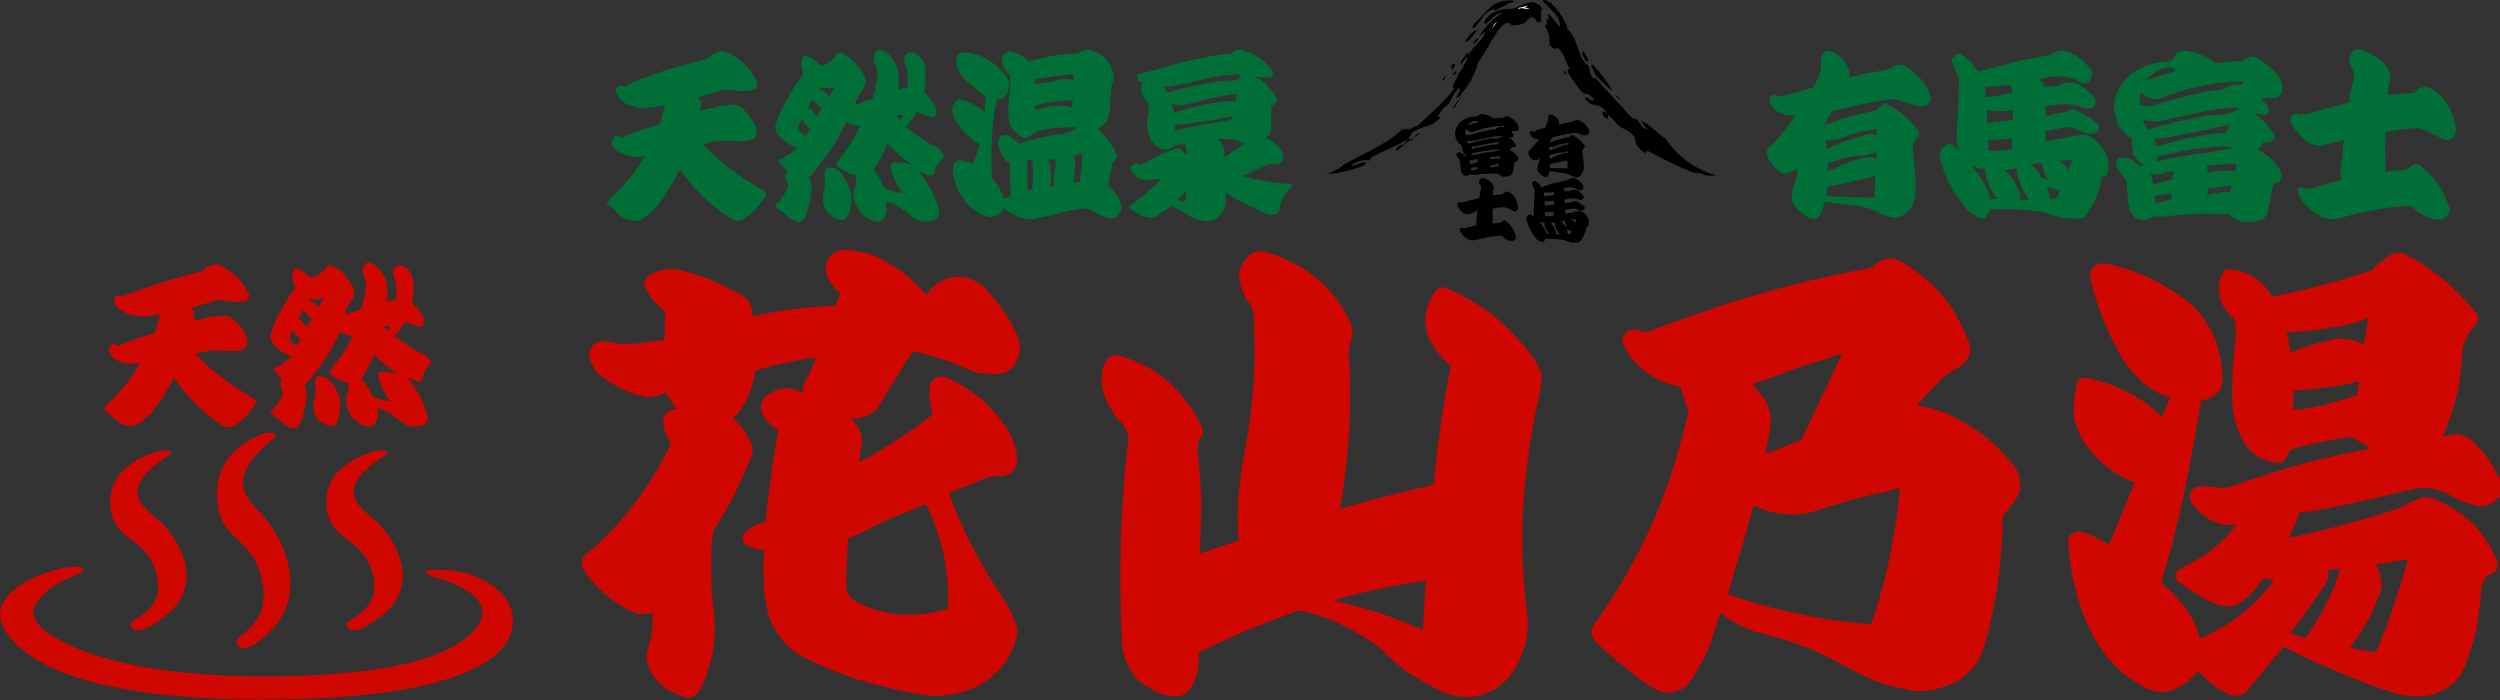 <?xml version="1.0" encoding="utf-8"?>
<!-- Generator: Adobe Illustrator 19.2.1, SVG Export Plug-In . SVG Version: 6.00 Build 0)  -->
<svg version="1.1" id="レイヤー_1" xmlns="http://www.w3.org/2000/svg" xmlns:xlink="http://www.w3.org/1999/xlink" x="0px"
	 y="0px" viewBox="0 0 537.8 150.6" style="enable-background:new 0 0 537.8 150.6;" xml:space="preserve">
<rect x="0" y="0" width="537.8" height="150.6" fill="#333333" stroke="none"/>
<style type="text/css">
	.st0{fill:#D00601;}
	.st1{fill:#006E37;}
	.st2{fill:#FFFFFF;}
</style>
<g>
	<path class="st0" d="M138,132.1c-0.7,0-1.4-0.2-2-0.5c-2.2-1-4-2.3-5.8-3.8c-1.8-1.6-3.3-3.2-4.6-5.2c-0.4-0.6-0.5-1.2-0.4-1.9
		c0.1-0.6,0.4-1.2,1-1.6c3.8-3.1,7.3-6.8,10.4-10.9c3-3.9,5.6-8.3,7.8-13c-0.5-0.6-0.9-1.2-1.1-1.8c-0.3-0.6-0.5-1.4-0.6-2.2
		c-0.1-0.6,0-1.1,0.3-1.7c0.3-0.6,0.7-1,1.3-1.3l1.4-0.4c-0.6-0.4-1.1-1-1.4-1.6c-0.4-0.5-0.8-1.1-1-1.8c-0.8,0.5-1.7,0.8-2.6,0.9
		c-1,0.2-1.9,0.1-2.9-0.2c-1.6-0.4-3.1-0.9-4.5-1.7c-1.5-0.8-2.9-1.6-4.1-2.6c-0.7-0.6-1.3-1.3-1.7-2.1c-0.4-0.7-0.7-1.5-0.7-2.3
		c-0.1-0.7,0.1-1.3,0.6-1.9c0.4-0.6,1-1,1.8-1.1c0.6,0,1.3,0.1,2,0.1c0.6,0.1,1.3,0.3,2,0.5c1.6,0,3.1,0,4.8-0.2
		c1.6-0.2,3.2-0.5,4.9-0.7l0.2-6c-0.8-0.7-1.6-1.4-2.2-2.2c-0.8-0.8-1.4-1.6-1.8-2.5c-0.4-0.6-0.6-1.2-0.4-1.8c0.2-0.6,0.5-1,1-1.4
		c1-0.6,2.2-1,3.3-1.2c1.1-0.2,2.3-0.1,3.4,0.1c2.4,0.6,4.6,1.3,7,2.3c2.2,1,4.3,2.1,6.5,3.3c0.7,0.5,1.2,1.1,1.6,1.9
		c0.3,0.8,0.4,1.6,0.2,2.4c3-0.6,5.9-1.1,8.9-1.5c3-0.4,6-0.6,9.1-0.7l1.1-2.8c-0.8-0.5-1.5-1.2-2-2c-0.6-0.7-0.9-1.6-1.1-2.6
		c-0.2-0.6-0.1-1.2,0.1-1.8c0.1-0.6,0.4-1.1,0.9-1.6c0.4-0.4,1-0.8,1.6-1c0.5-0.2,1.1-0.3,1.8-0.2c1,0,2.1,0.2,3.1,0.4
		c1,0.2,2.1,0.5,3.1,0.9c2.1,1,4,2.2,5.9,3.5c1.8,1.4,3.5,3,5.1,4.8c0.5-0.8,1.1-1.5,1.9-2.1c0.8-0.6,1.7-1,2.7-1.4
		c0.6-0.2,1.2-0.3,1.9-0.4c0.6,0,1.3,0.1,2.1,0.2c0.7,0.2,1.4,0.5,2.1,0.9c0.6,0.4,1.3,0.8,1.9,1.3c1.3,1.6,2.6,3,3.7,4.6
		c1.2,1.6,2.2,3.3,3,5.1c0.4,0.9,0.6,1.8,0.8,2.7c0,1.1-0.1,2.1-0.5,2.9c-0.3,0.8-0.8,1.5-1.4,2.1c-0.6,0.6-1.3,0.9-2,1
		c-1.4,0.2-2.6,0.2-3.6,0c-1.2,0-2.4-0.2-3.3-0.7c-2-0.9-4-1.7-6-2.4c-2.1-0.6-4.1-1.2-6.2-1.6c-1.2,1.8-2.4,3.5-3.5,5.5
		c-1.2,1.8-2.3,3.6-3.3,5.4c-0.6,1.3-1.6,2.2-2.9,2.8c-1.3,0.7-2.6,0.9-3.8,0.7c1,0.8,1.8,1.8,2.2,3c0.4,1.2,0.4,2.5,0.1,3.6
		l-0.4,2.8c2.8-1.4,5.4-3,8.2-4.8c2.6-1.7,5.1-3.4,7.6-5.4c-0.2-1-0.4-1.9-0.5-2.9c-0.2-0.9-0.2-1.9-0.1-2.9c0-0.8,0.4-1.4,1.1-2
		c0.6-0.4,1.4-0.5,2.3-0.3c2.8,1.2,5.4,2.9,7.8,4.8c2.3,2.1,4.2,4.4,5.9,7c0.4,0.9,0.8,1.9,1.2,2.9c0.3,1.1,0.5,2.1,0.5,3
		c0,1.1-0.4,2-1.1,2.7c-0.8,0.7-1.7,1-2.8,0.9c-0.7,0-1.3,0-1.8,0.1c-0.6,0.2-1.2,0.4-1.7,0.6c-1.3,0.6-2.6,1.1-3.7,1.5
		c-1.3,0.5-2.5,1-3.6,1.4c1.5,4.1,3.2,8.2,5.3,12c2,3.8,4.2,7.6,6.7,11.1c0.4,0.8,0.8,1.5,1.2,2.1c0.3,0.8,0.6,1.5,0.9,2.2
		c0.4,0.8,0.6,1.5,0.7,2.3c0,0.8-0.2,1.6-0.5,2.3c-0.6,2.1-1.7,4-3.2,5.8c-1.6,1.6-3.3,3-5.3,4c-1.8,0.8-3.6,1.4-5.5,1.6
		c-2,0.4-3.9,0.4-5.8,0.1c-4.7-0.8-9.3-1.9-13.9-3.3c-4.6-1.5-9.1-3.3-13.2-5.6c-1.8-1.2-3.2-2.7-4.3-4.4c-1.2-1.8-1.9-3.6-2.3-5.8
		c-0.4-2-0.6-4-0.6-6.1c-0.1-2-0.1-4,0.1-6.1c-0.7,0-1.4,0-2-0.2c-0.7-0.2-1.3-0.5-1.9-0.9c-0.4-0.2-0.7-0.6-0.7-1.2
		c-0.1-0.6,0.1-1,0.5-1.4c0.6-0.5,1.2-1,2-1.4c0.8-0.4,1.6-0.6,2.4-0.8c0.3-3.3,0.7-6.7,1.2-10c0.4-3.2,0.9-6.5,1.5-9.8
		c-0.7-0.4-1.3-0.9-1.9-1.5c-0.6-0.6-1.1-1.2-1.4-1.8c-0.4-0.7-0.5-1.4-0.3-2.2c0.1-0.7,0.4-1.3,1-1.8c1.2-0.9,2.5-1.5,3.9-1.7
		c1.4,0,2.8,0.3,4,1c-0.1-0.6,0-1.1,0.2-1.7c0.1-0.5,0.3-1,0.7-1.4l2-4.5c-2.3,0.3-4.5,0.7-6.7,1.2c-2.3,0.4-4.4,1-6.5,1.6
		c-0.2,2-0.7,3.8-1.5,5.6c-0.8,1.9-1.9,3.4-3.2,4.8c0.8,0.7,1.5,1.4,2.1,2.2c0.6,0.8,1.1,1.7,1.6,2.6c0.2,0.6,0.4,1.1,0.5,1.7
		c0,0.7-0.1,1.3-0.3,1.7c-1.2,2.8-2.4,5.5-3.7,8.2c-1.4,2.8-3,5.3-4.5,7.8c-0.4,2.9-0.5,5.6-0.4,8.4c0,2.8,0.1,5.6,0.5,8.4
		c0.4,3,0.3,5.9-0.1,8.9c-0.6,2.9-1.5,5.6-2.8,8.4c-0.3,0.6-0.8,1.1-1.4,1.3c-0.7,0.4-1.3,0.4-1.9,0.2c-1.5-0.4-2.8-0.9-3.8-1.7
		c-1.2-0.8-2.3-1.8-3.1-3c-0.6-1-1-2-1.2-3c-0.2-1-0.1-2.1,0.3-3c0.3-1.2,0.6-2.4,0.8-3.7c0.1-1.2,0.1-2.5,0.1-3.8
		C139.4,132,138.7,132.1,138,132.1z M190.7,111.9c-2.8,1.4-5.5,2.7-8.2,4c-0.2,1.8-0.3,3.4-0.3,5c-0.1,1.8-0.2,3.4-0.2,5.1
		c0,0.8,0.3,1.5,0.7,2.1c0.4,0.6,1,1.1,1.8,1.5c3,1.5,6.1,2.4,9.5,2.6c3.3,0.2,6.7-0.2,9.9-1.3c0.2-3.8-0.1-7.7-0.9-11.6
		c-0.8-3.7-2.1-7.4-3.8-10.9C196.3,109.6,193.5,110.8,190.7,111.9z"/>
	<path class="st0" d="M268.2,135.6c-3.5,1.6-7,3-10.3,4.8c0,1.3,0,2.6-0.2,3.8c-0.3,1.2-0.7,2.3-1.3,3.4c-0.4,0.8-1.1,1.4-1.9,1.9
		c-0.9,0.3-1.8,0.4-2.7,0.2c-1.6-0.2-3-0.8-4.3-1.6c-1.4-0.8-2.7-1.7-3.6-2.9c-0.7-1-1.3-2-1.7-3c-0.4-1.1-0.7-2.2-0.8-3.2
		c-0.4-7.4-0.5-14.8-0.3-22.2c0.2-7.3,0.7-14.7,1.6-22.1c0-0.6-0.1-1.3-0.3-2.1c-0.3-0.6-0.7-1.2-1.2-1.7c-0.9-0.8-1.6-1.8-2.2-3
		c-0.7-1-1.2-2.1-1.5-3.2c-0.4-1-0.5-2.1-0.5-3c0-1.2,0.1-2.3,0.5-3.2c0.2-0.6,0.5-1.1,1.1-1.6c0.4-0.3,1-0.5,1.7-0.5
		c4,1,7.7,2.9,10.8,5.5c3,2.7,5.5,5.9,7.3,9.6c0.2,0.5,0.3,1,0.3,1.5c-0.1,0.6-0.3,1.1-0.7,1.5c-0.2,0.4-0.2,0.9-0.2,1.3
		c-0.2,0.4-0.2,0.9-0.2,1.3c0.4,3.6,0.7,7.3,0.8,11c0,3.7-0.1,7.4-0.4,11l8.4-2.8c-0.2-3.5-0.2-7.1,0.1-10.6c0.4-3.5,0.9-7,1.6-10.5
		c0.8-4.4,1.3-8.9,1.6-13.4c0.2-4.5,0.2-9,0-13.5c0-0.5-0.1-1-0.2-1.5c-0.2-0.4-0.3-0.9-0.5-1.4c-0.7-0.6-1.2-1.4-1.5-2.3
		c-0.4-0.9-0.7-1.8-0.8-2.7c-0.2-0.6-0.2-1.1-0.1-1.7c0.1-0.6,0.3-1.1,0.6-1.7c0.2-0.4,0.4-0.8,0.7-1.2c0.2-0.3,0.6-0.6,1-1
		c0.3-0.3,0.7-0.5,1.3-0.7c0.5-0.1,1-0.1,1.5,0c4.1,1,7.8,2.9,11.1,5.4c3.3,2.8,5.9,6,7.7,9.8c0.2,0.6,0.4,1.3,0.4,2s-0.1,1.4-0.3,2
		c-0.2,0.6-0.4,1.2-0.4,1.8c-0.1,0.7-0.1,1.3,0,1.9c0.3,5.5,0.3,10.9,0,16.3c-0.4,5.5-1,10.9-1.9,16.2c3.2-1,6.6-1.9,10-2.8
		c3.3-0.8,6.7-1.6,10.1-2.4c0.4-4.2,0.9-8.5,1.5-12.7c0.6-4.2,1.3-8.5,2.2-12.8c-0.8-0.8-1.6-1.5-2.2-2.3c-0.7-0.8-1.3-1.7-1.9-2.7
		c-0.8-1.2-1.2-2.5-1.3-3.8c-0.2-1.4-0.1-2.7,0.4-4c0.2-0.6,0.4-1.1,0.7-1.7c0.2-0.5,0.5-1,0.9-1.5c0.2-0.4,0.5-0.7,1.1-0.9
		c0.4-0.2,0.9-0.1,1.4,0.1c3.9,1.7,7.5,3.8,10.7,6.4c3.1,2.7,5.9,5.7,8.3,9.1c0.6,1,1.1,2.1,1.4,3.2c0,1.3-0.1,2.5-0.3,3.5
		c-1.9,8-3,16-3.6,24.1c-0.5,8.2-0.2,16.3,0.9,24.4c0.2,2.6-0.1,4.8-0.9,7.2c-0.8,2.4-2,4.5-3.6,6.3c-1.1,1.1-2.3,2-3.5,2.6
		c-1.4,0.6-2.8,0.9-4.1,1.1c-1.2,0.1-2.3,0-3.3-0.2c-1.2-0.2-2.3-0.6-3.2-1c-2.4-1.2-4.6-2.5-6.8-3.8c-2.2-1.6-4.1-3.2-6-5.2
		c-2.7-2.2-5.5-3.8-8.5-5.3c-3-1.4-6.2-2.5-9.4-3.1C275.3,132.8,271.8,134.2,268.2,135.6z M306.7,124.9c-3.4,0.5-6.8,1.1-10.1,1.8
		c-3.3,0.7-6.7,1.5-9.9,2.5c3.3,0.7,6.6,1.6,9.9,2.6c3.2,1.1,6.4,2.4,9.5,3.7L306.7,124.9z"/>
	<path class="st0" d="M378.3,63.3c8.1-2.4,16.3-4.2,24.7-5.8c0.6-0.9,1.5-1.5,2.6-1.8c1.1-0.2,2.2-0.1,3.1,0.4
		c3.4,2,6.5,4.4,9.1,7.4c2.6,3.1,4.4,6.6,5.8,10.3c0.3,1.1,0.3,2.1-0.1,3c-0.5,1-1.2,1.7-2.1,2.2s-1.7,1-2.4,1.4
		c-0.8,0.6-1.5,1.3-2.1,1.9l-4.6,4.9c1,0.2,2.1,0.4,3.1,0.6c1,0.3,2,0.6,3,1c3,1.3,5.9,3,8.5,5c2.6,2.1,4.8,4.4,6.8,7
		c0.6,1.1,0.9,2.3,0.9,3.4c0,1.3-0.4,2.4-1,3.3l-2.8,3.6c0,4.8-0.4,9.5-1,14.2c-0.7,4.7-1.7,9.4-3,14c-0.5,1.4-1.2,2.8-2,3.9
		c-0.9,1.1-2,2.1-3.2,3c-0.8,0.4-1.7,0.9-2.7,1.3c-1,0.3-2,0.6-2.9,0.9c-1.2,0.2-2.4,0.3-3.4,0.3c-1.2-0.1-2.3-0.3-3.4-0.6
		c-2.2-0.4-4.3-1-6.3-1.8c-2.1-1-4.1-2-6.1-3c-2.7-1.6-5.4-2.9-8.2-4c-2.9-1.2-5.7-2-8.7-2.8c-1.9-0.4-3.6-1-5.2-1.8
		c-1.7-0.8-3.2-1.7-4.6-2.9l-2.3,7.1c-0.6,1.3-1.2,2.6-1.9,3.9c-0.7,1.2-1.4,2.4-2.2,3.6c-0.9,1.3-2.1,2.1-3.5,2.4
		c-1.5,0.4-2.9,0.2-4.2-0.6c-2.4-1.4-4.5-3-6.6-4.8c-2.2-1.7-4.2-3.4-6.1-5.4c-0.6-0.6-0.9-1.3-0.9-2.1s0.3-1.5,0.9-2.1
		c4.8-6.8,9-14,12.3-21.6s5.8-15.5,7.6-23.7l-1.7-5.3c-2.7-0.4-5-1.5-7.2-3c-2.2-1.6-3.8-3.5-5-6c-0.2-0.4-0.3-0.8-0.2-1.2
		c0-0.4,0.2-0.8,0.5-1.2c0.2-0.4,0.6-0.6,1-0.8c0.4-0.1,0.9-0.1,1.3-0.1l2.2,0.6C362.2,68.5,370.1,65.6,378.3,63.3z M399.1,107.3
		c-3.2,0.9-6.4,1.9-9.5,2.9c-2.2,0.5-4.2,0.6-6.3,0.3c-2.2-0.2-4.1-0.8-6.1-1.8c-0.8,3.2-1.7,6.5-2.7,9.6c-1,3.2-1.9,6.4-2.8,9.5
		c4.9,1.8,10,3.2,15.2,4.2c5.1,1.2,10.3,1.9,15.6,2.3c1.6-4.7,3-9.4,4-14.4c1-4.9,1.8-9.8,2.2-14.9
		C405.5,105.8,402.2,106.5,399.1,107.3z M386.5,79.2c-3.2,1.2-6.4,2.4-9.5,3.4l2.4,3c0.7,1.1,1.2,2.3,1.4,3.5
		c0.2,1.4,0.1,2.7-0.2,3.9l-0.8,4.7l7.7-3.1l8.8-18.6C392.9,77.2,389.6,78.2,386.5,79.2z"/>
	<path class="st0" d="M460.5,81.8c-1.6-1.5-3-3.1-4.1-5c-1.6-2.7-2.9-5.4-4-8.3c-1.2-2.8-2.1-5.7-2.7-8.8c-0.1-0.4-0.1-0.8,0.1-1.3
		c0.1-0.4,0.3-0.8,0.6-1.1c0.3-0.2,0.7-0.4,1.2-0.6c0.4-0.1,0.8-0.1,1.3,0c3,0.6,6,1.5,8.9,2.8c2.8,1.3,5.4,2.9,8,4.7
		c1.5,1.1,2.8,2.4,3.9,3.8c1.1,1.6,2,3.1,2.8,4.9c0.5,1.5,0.9,3,1.2,4.4c0.2,1.6,0.4,3,0.4,4.4c0,1.3-0.5,2.4-1.4,3.1
		c-1,0.9-2.1,1.3-3.2,1.2c-1,6.7-2.3,13.3-3.6,19.8c-1.4,6.6-3,13.1-5,19.5c1,0.9,2,1.8,2.9,2.8c0.8,1,1.7,2,2.6,3
		c0.6,1,1.2,2,1.8,3c0.4,1.1,0.8,2.2,1,3.3c3.1-1.4,6.1-3,8.9-5.2c2.7-2.2,5-4.6,7.1-7.4l-2.2-0.4c-0.5,0.6-1,1.2-1.4,1.8
		c-0.5,0.6-1,1.1-1.5,1.6c-0.4,0.5-0.9,0.9-1.3,1.2c-0.6,0.4-1.1,0.8-1.6,1c-0.8,0.4-1.6,0.5-2.3,0.4c-0.8,0-1.6-0.1-2.3-0.5
		c-1.4-0.6-2.7-1.3-3.9-2.1c-1.3-0.7-2.6-1.5-3.7-2.4c-0.4-0.2-0.7-0.4-0.8-0.8c-0.2-0.3-0.2-0.6-0.2-1c0-0.3,0.2-0.6,0.6-0.9
		c0.2-0.2,0.4-0.4,0.7-0.5c2.4-1.1,4.5-2.5,6.6-4c2-1.6,3.8-3.4,5.4-5.4c-1.4,0.2-2.7,0.2-3.8-0.2c-1.4-0.3-2.5-0.9-3.3-1.7
		c-0.7-0.4-1.3-0.8-1.7-1.4c-0.6-0.6-1-1.2-1.3-1.9c-0.1-0.3-0.1-0.6-0.1-1c0-0.3,0-0.6,0.2-0.9c0.2-0.2,0.4-0.5,0.8-0.7
		c0.2-0.2,0.6-0.3,1-0.3c0.5,0,1.1-0.1,1.8-0.1c0.6,0.1,1.2,0.2,1.8,0.2c0.6,0.2,1.3,0.2,2,0.1c0.6,0,1.3-0.2,2-0.5
		c4.7-1.7,9.5-3.2,14.5-4.6c4.8-1.3,9.7-2.4,14.8-3.3c-0.7-0.5-1.4-1-2.1-1.4c-0.8-0.4-1.5-0.8-2.3-1.1c-2.1,0.3-4,0.6-6,1
		s-3.9,0.9-5.9,1.4c-0.4,0.1-0.8,0.3-1,0.5c-0.3,0.3-0.5,0.6-0.6,1c-0.2,0.3-0.3,0.6-0.5,0.9c-0.2,0.3-0.5,0.5-0.8,0.7
		c-2,0.1-3.6-0.4-5.2-1.4c-1.6-1-2.7-2.3-3.4-4c-0.8-1.5-1.3-3-1.6-4.7c-0.4-1.6-0.5-3.2-0.4-4.8c0-1.9,0-3.8,0.2-5.9
		c0.1-2,0.3-3.9,0.5-5.9c0.1-0.7,0.1-1.4,0.1-2.2c-0.1-0.8-0.3-1.5-0.5-2.2c-0.8-0.6-1.5-1.4-2.1-2.4c-0.6-0.8-0.9-1.8-1-3
		c-0.2-0.8-0.1-1.7,0.1-2.6c0.2-0.8,0.6-1.6,1.1-2.4c2.1-0.1,4,0.4,5.9,1.4c1.9,1.2,3.3,2.7,4.3,4.4c3.6-0.7,7.3-1.5,10.9-2.5
		c3.5-0.9,7.1-2,10.6-3.2c0.5-0.6,1.1-1.1,1.7-1.6c0.5-0.4,1.1-0.9,1.8-1.4c0.6-0.4,1.2-0.6,2-0.7c0.7,0,1.4,0.1,2.1,0.5
		c2.9,1.6,5.5,3.3,8.1,5.5c2.4,2.2,4.6,4.4,6.8,7c0.2,0.4,0.3,0.9,0.3,1.3c-0.1,0.4-0.3,0.8-0.5,1.1c-0.8,0.9-1.5,1.8-2,2.8
		c-0.6,1.2-0.9,2.3-0.9,3.4c-0.2,3.1-0.6,6.2-1.2,9.1c-0.8,3-1.8,6-3,8.9l1.6-0.4c0.7-0.2,1.4-0.2,2.1-0.1c0.7,0.2,1.4,0.4,2,0.8
		c1.6,1.4,3,3,4.1,4.5c1.2,1.8,2.2,3.5,3,5.4c0.1,0.5,0.1,1,0.1,1.4c-0.1,0.4-0.3,0.8-0.5,1.1c-0.4,0.3-0.8,0.6-1,0.8
		c-0.2,0.3-0.6,0.6-1,0.8c-0.5,0.3-1,0.5-1.4,0.5c-0.6,0.2-1.1,0.2-1.7,0c-1.1-0.2-2.2-0.6-3.2-1c-1.1-0.4-2.2-1-3.1-1.6
		c-1.3-0.6-2.6-1-3.9-1.2c-1.4-0.1-2.8,0-4,0.3c-4,1-8.1,2-12,2.8c-4,1-8.1,1.7-12,2.2c-0.4,1-0.7,1.9-1,2.7
		c-0.4,0.9-0.8,1.8-1.2,2.7c4-0.8,8.1-1.8,12-2.9c3.9-1,7.9-2.2,11.8-3.5c0.6-0.3,1.2-0.7,2-1.1c0.6-0.3,1.3-0.6,2.1-0.9
		c0.4-0.2,1-0.3,1.6-0.3c0.5,0,1,0,1.5,0.2c3.1,1.3,6,3,8.4,5.3c2.4,2.4,4.1,5.1,5.4,8.2c0.2,0.6,0.2,1.1,0,1.5
		c-0.2,0.5-0.5,0.8-0.9,1l-1.3,0.7c-0.4,0.6-0.7,1.1-1,1.7c-0.2,0.6-0.3,1.2-0.3,1.8c-0.2,2.9-0.6,5.6-1.1,8.4
		c-0.6,2.7-1.5,5.3-2.5,7.9c-0.8,1.6-1.8,2.9-3,3.8c-1.4,1-3,1.7-4.5,2.1c-1.3,0.2-2.5,0.2-3.6,0.2c-1.3-0.1-2.5-0.3-3.5-0.6
		c-4.3-1.3-8.5-2.9-12.4-4.6c-4.1-1.7-8.1-3.5-11.8-5.5c-1.4,1.6-2.7,3.1-3.9,4.7c-1.4,1.7-2.7,3.2-4,4.8c-0.5,0.6-1.1,0.9-1.8,1
		c-0.7,0.1-1.4,0.1-2-0.1c-1.3-0.7-2.5-1.4-3.6-2.2c-1.2-1-2.2-1.9-3.1-2.9c-0.8,0.8-1.7,1.6-2.5,2.4c-1,0.6-2.1,1.2-3,1.7
		c-0.8,0.2-1.7,0.4-2.5,0.4c-1-0.1-1.8-0.3-2.4-0.5c-2.6-1.2-4.9-2.8-7-4.7c-2.1-2-3.7-4.1-5-6.6c-1.8-3.1-3-6.5-3.9-10
		c-1-3.4-1.5-7-1.7-10.6c0-0.7,0.2-1.3,0.8-1.7c0.5-0.4,1.1-0.5,1.8-0.4c1.1,0.2,2.2,0.6,3.2,1.1c1,0.5,2,1.1,3,1.7l5.5-13.4
		c-2.6-1-4.7-2.3-6.6-3.9c-2-1.7-3.6-3.6-4.9-5.9c-0.6-1.2-1.1-2.4-1.4-3.7c-0.3-1.2-0.3-2.5-0.1-3.8c0-0.6,0.1-1.2,0.2-1.9
		c0.1-0.6,0.2-1.3,0.3-2c0.1-0.4,0.4-0.8,1-1.2c0.5-0.2,1-0.2,1.6,0c3,0.6,5.7,1.6,8.5,3c2.7,1.4,5.1,3.1,7.3,5.3l1.7-4.2
		C463.8,84.5,462,83.3,460.5,81.8z M492.8,75.8c1.5-0.6,3-1.2,4.4-1.6s3-0.8,4.6-1.2c1.1-0.2,2.3-0.2,3.4,0c1.2,0.2,2.4,0.6,3.3,1.1
		l1-5.8c-1.3,0.6-2.6,1-3.7,1.3c-1.4,0.4-2.7,0.6-3.8,0.8c-1.8,0.3-3.4,0.5-5,0.7c-1.8,0.2-3.4,0.3-5.1,0.3L492.8,75.8z
		 M500.7,124.5c-0.2,0.7-0.5,1.3-0.9,1.8c-1.2,1.8-2.4,3.4-3.5,5c-1.2,1.8-2.5,3.3-3.7,4.9l3.4,1.1c1.6-2.3,3-4.6,4.3-7.2
		c1.3-2.5,2.4-5,3.1-7.8l-2.6,0.3C500.9,123.3,500.9,123.9,500.7,124.5z M493.3,88.2c2.4-0.2,4.6-0.6,7-1.2c2.2-0.6,4.4-1.2,6.8-2
		l0.4-3c-2.4,0.6-4.6,1.1-7,1.3c-2.4,0.4-4.7,0.6-7.1,0.7L493.3,88.2z M511.1,121.4c0.2,0.4,0.4,0.9,0.6,1.3
		c0.1,0.4,0.2,0.9,0.4,1.3c0.1,0.7,0.2,1.3,0.2,1.9c0,0.7-0.2,1.3-0.4,1.9c-0.8,2.2-1.7,4.1-2.7,6c-1.2,2-2.4,3.8-3.7,5.6l5.6,0.9
		c1.4-3.2,2.7-6.6,3.8-9.9s2.2-6.7,3.1-10.1L511.1,121.4z"/>
</g>
<g>
	<path class="st1" d="M143.3,15.1c2.9-0.9,5.9-1.7,9-2.5c0.2-0.3,0.5-0.5,0.8-0.8c0.3-0.2,0.6-0.4,0.9-0.5c0.4-0.2,0.8-0.3,1.2-0.3
		c0.4,0,0.8,0,1.2,0.2c1.4,0.7,2.6,1.5,3.8,2.6c1.1,1.1,2,2.4,2.6,3.8c0.1,0.2,0.1,0.4,0.1,0.6c0,0.2-0.1,0.5-0.2,0.6
		c-0.1,0.2-0.3,0.3-0.4,0.4c-0.2,0.1-0.4,0.2-0.6,0.2c-0.8,0.2-1.5,0.2-2.1,0.2c-0.7,0-1.4-0.1-2.1-0.2c-0.5-0.1-1-0.1-1.4-0.1
		c-0.5,0.1-1,0.1-1.4,0.3c-0.8,0.2-1.6,0.5-2.4,0.7c-0.8,0.3-1.7,0.5-2.4,0.7c0.3,0.2,0.6,0.4,0.8,0.7c0.2,0.4,0.2,0.7,0.1,1.1
		l-0.2,1.1c0.6-0.2,1.2-0.4,1.9-0.5c0.6-0.2,1.3-0.3,2-0.5c0.4-0.1,0.8-0.2,1.2-0.2c0.4,0,0.8-0.1,1.2-0.2c0.3,0,0.7,0,1.1,0
		c0.3,0.1,0.7,0.2,1,0.4c0.8,0.5,1.6,1.2,2.2,2c0.6,0.8,1.1,1.7,1.5,2.6c0.2,0.6,0.2,1.2-0.1,1.7c-0.3,0.6-0.8,0.9-1.4,1
		c-0.5,0.1-0.9,0.2-1.3,0.2c-0.5,0-0.9,0-1.3,0c-0.5-0.1-1-0.1-1.4-0.1c-0.5,0-1,0-1.4,0c-0.8,0-1.5,0.1-2.3,0.2
		c-0.8,0.2-1.5,0.3-2.3,0.5c1.5,1.6,3.2,3.1,4.9,4.5c1.7,1.4,3.6,2.7,5.4,3.8c0.5,0.3,1,0.7,1.5,1c0.5,0.3,1,0.6,1.5,0.9
		c0.1,0.2,0.3,0.3,0.3,0.5c0,0.2,0,0.4-0.1,0.5c-0.6,0.9-1.2,1.7-1.9,2.5c-0.7,0.8-1.4,1.5-2.3,2.1c-0.5,0.5-1.1,0.7-1.7,0.7
		c-0.7,0-1.3-0.2-1.8-0.6c-2.1-1.4-4.1-3-5.9-4.7c-1.8-1.8-3.4-3.7-4.8-5.8c-0.6,1.2-1.3,2.4-2,3.6c-0.7,1.2-1.5,2.3-2.3,3.5
		c-0.5,0.6-1,1.2-1.6,1.8c-0.6,0.6-1.2,1.1-2,1.6c-0.5,0.3-0.9,0.5-1.5,0.6c-0.6,0.1-1.1,0-1.7-0.2c-0.5-0.2-1-0.4-1.5-0.7
		c-0.5-0.3-0.9-0.7-1.2-1.1c-0.3-0.3-0.5-0.5-0.8-0.8c-0.3-0.2-0.6-0.5-0.9-0.6c-0.1-0.1-0.2-0.1-0.2-0.2c-0.1-0.1-0.1-0.1-0.1-0.2
		s0-0.2,0.1-0.2c0-0.1,0.1-0.2,0.2-0.2c0.3-0.4,0.7-0.8,1.1-1.2c0.3-0.3,0.7-0.7,1.1-1c1.1-1.1,2.1-2.4,3.1-3.6
		c0.9-1.2,1.8-2.6,2.6-3.9c-0.8,0.2-1.5,0.2-2.1,0.1c-0.8,0-1.5-0.2-2.2-0.4c-0.5-0.2-1-0.4-1.5-0.7c-0.5-0.3-0.8-0.7-1.1-1.2
		c-0.2-0.2-0.2-0.5-0.2-0.8c0-0.3,0.1-0.5,0.3-0.8l0.4-0.5c0.2-0.1,0.5-0.2,0.7-0.1c0.2,0.1,0.4,0.2,0.6,0.4c1.4-0.5,2.7-1,4.1-1.5
		c1.4-0.5,2.8-0.9,4.2-1.4c0.2-0.7,0.4-1.4,0.6-2c0.2-0.7,0.4-1.4,0.6-2.1l-3.2,0.5c-0.6,0.1-1.2,0.1-1.8,0.1
		c-0.7,0-1.3-0.1-1.8-0.3c-0.5-0.1-0.9-0.3-1.4-0.5c-0.5-0.2-0.9-0.5-1.2-0.8c-0.3-0.2-0.5-0.5-0.7-0.9c-0.2-0.3-0.4-0.6-0.5-1
		c-0.1-0.3-0.1-0.6,0.2-0.8c0.2-0.2,0.4-0.4,0.8-0.4c0.2,0,0.3,0,0.5,0c0.2,0,0.3,0.1,0.5,0.1C137.3,17.1,140.3,16.1,143.3,15.1z"/>
	<path class="st1" d="M172.6,14.9c-0.1-0.4-0.2-0.8-0.2-1.2c0-0.2,0-0.3,0-0.6c0-0.2,0.1-0.4,0.2-0.6c0.1-0.2,0.2-0.3,0.3-0.4
		s0.3-0.1,0.5-0.1c0.3,0.1,0.6,0.1,0.9,0.3c0.3,0.2,0.6,0.3,0.8,0.6l1.4,1.2c0.7-0.1,1.3-0.3,1.9-0.7c0.6-0.4,1.1-0.9,1.4-1.5
		c0.2-0.2,0.4-0.4,0.7-0.5s0.6,0,0.9,0.1c1,0.6,1.9,1.3,2.7,2.1c0.8,0.9,1.4,1.8,1.9,2.9c0.2,0.5,0.3,0.9,0.2,1.4
		c-0.1,0.5-0.3,1-0.6,1.4c-0.3,0.3-0.5,0.7-0.8,1.1c-0.2,0.5-0.4,0.8-0.6,1.2l-0.3,1.1c0.6-0.3,1.2-0.5,1.9-0.8
		c0.6-0.2,1.2-0.5,1.9-0.6c0.2-0.8,0.5-1.5,0.6-2.3c0.2-0.8,0.3-1.6,0.4-2.4c0.1-0.5,0.1-0.9,0-1.3c-0.1-0.4-0.2-0.8-0.4-1.3
		c-0.1-0.2-0.2-0.5-0.2-0.7c-0.1-0.2-0.1-0.5-0.1-0.8c0-0.2,0-0.4,0.1-0.6c0-0.2,0.1-0.4,0.2-0.6c0-0.1,0.1-0.2,0.2-0.3
		c0.1-0.1,0.2-0.2,0.3-0.2c0.3-0.1,0.6-0.1,0.9,0c0.3,0.1,0.5,0.2,0.8,0.3c0.5,0.5,1,0.9,1.4,1.4c0.4,0.6,0.8,1.2,1,1.8
		c0.1,0.4,0.2,0.8,0.3,1.2c0.1,0.5,0.1,0.9,0.1,1.2l0,2.6l2-0.6c0-0.6,0-1.2,0-1.8c0-0.6-0.1-1.2-0.2-1.8c-0.1-0.3-0.2-0.6-0.2-0.9
		c-0.1-0.3-0.2-0.6-0.3-0.8c-0.1-0.3-0.1-0.6-0.1-0.9c0-0.3,0.1-0.5,0.4-0.7c0.2-0.2,0.4-0.3,0.6-0.4s0.5-0.1,0.7-0.1
		c0.4,0.1,0.8,0.2,1.1,0.4c0.3,0.2,0.6,0.5,0.9,0.8c0.3,0.4,0.5,0.8,0.6,1.2c0.2,0.5,0.3,0.9,0.3,1.4c0,0.8,0,1.5,0,2.3
		c0,0.8-0.1,1.5-0.3,2.3c0.4,0.5,0.8,0.9,1.2,1.4c0.4,0.5,0.7,0.9,1,1.5c0.2,0.3,0.3,0.6,0.4,1c0,0.4,0,0.7-0.1,1
		c-0.1,0.2-0.2,0.4-0.3,0.5c-0.2,0.1-0.4,0.2-0.5,0.1c-0.6-0.2-1.2-0.3-1.7-0.5c-0.6-0.2-1.1-0.4-1.6-0.6c-0.3,0.6-0.7,1.1-1.1,1.7
		c-0.4,0.5-0.9,1.1-1.3,1.5c1,0.8,2.1,1.6,3.2,2.3c1.1,0.8,2.2,1.4,3.4,2c0.3,0.1,0.5,0.3,0.8,0.6c0.2,0.3,0.4,0.5,0.6,0.8
		c0.1,0.2,0.2,0.4,0.2,0.6c-0.1,0.2-0.2,0.4-0.3,0.6c-0.4,0.4-0.8,0.8-1.1,1.3c-0.3,0.5-0.5,1.1-0.6,1.6c-0.1,0.3-0.2,0.5-0.5,0.6
		c-0.3,0.1-0.6,0.2-0.8,0c-0.5-0.2-0.8-0.3-1.2-0.5c-0.4-0.2-0.8-0.3-1.1-0.6c1.1,1.3,2,2.6,2.8,4.1c0.8,1.5,1.4,3,1.8,4.6
		c0.1,0.5,0,0.9-0.3,1.4c-0.3,0.4-0.6,0.7-1.1,0.8c-0.3,0-0.5,0.1-0.8,0.1c-0.3,0-0.6,0.1-0.8,0.1c-0.6,0-1.1-0.1-1.6-0.3
		c-0.5-0.2-1-0.5-1.4-0.9c-0.8-0.8-1.6-1.4-2.5-1.9c-0.9-0.6-1.9-1-2.9-1.3l0.1,1.5c0,0.3,0,0.7-0.1,1.1c-0.1,0.3-0.2,0.6-0.4,0.9
		c-0.1,0.2-0.2,0.3-0.3,0.4c-0.2,0.1-0.3,0.2-0.4,0.3c-0.2,0.1-0.4,0.2-0.6,0.2c-0.3,0-0.5,0-0.7-0.1c-0.3-0.1-0.6-0.2-0.9-0.3
		c-0.3-0.2-0.6-0.3-0.9-0.5c-0.5-0.3-0.9-0.6-1.2-1c-0.4-0.5-0.6-0.9-0.8-1.4l-0.6-1.4c-0.2-0.4-0.2-0.8-0.2-1.2
		c0-0.4,0-0.8,0.2-1.2c0.2-0.4,0.3-0.9,0.3-1.4c0.1-0.5,0.1-0.9,0.1-1.4c-0.8-0.2-1.4-0.4-2.1-0.8c-0.7-0.3-1.3-0.7-1.9-1.2
		c-0.2-0.1-0.3-0.3-0.3-0.6c0-0.2,0.1-0.5,0.3-0.6c1-1.1,1.9-2.3,2.7-3.6c0.8-1.2,1.5-2.6,2.1-3.9c-0.5,0-1-0.1-1.5-0.2
		c-0.5-0.2-0.9-0.4-1.4-0.7c-1.1,2.2-2.2,4.3-3.6,6.3c-1.4,2-2.8,3.9-4.4,5.7l0.3,0.9c0.1,0.3,0.1,0.6,0.2,0.9
		c0.1,0.3,0.1,0.6,0,0.9c-0.1,1-0.3,2-0.5,2.9c-0.2,1-0.5,1.9-0.9,2.9c-0.2,0.4-0.5,0.7-0.8,0.9c-0.4,0.2-0.8,0.2-1.2,0
		c-0.5-0.2-0.9-0.4-1.2-0.6c-0.4-0.3-0.8-0.6-1.1-0.9c-0.3-0.3-0.5-0.5-0.8-0.7c-0.3-0.2-0.6-0.4-0.9-0.6c-0.1-0.1-0.2-0.1-0.2-0.2
		s-0.1-0.2-0.1-0.3s0-0.2,0-0.3c0-0.1,0.1-0.2,0.2-0.2c0.5-0.5,0.9-0.9,1.2-1.4c0.4-0.5,0.7-1.1,1-1.7c0.1-0.2,0.2-0.5,0.2-0.7
		c0-0.3-0.1-0.5-0.2-0.8l-0.3-0.6c-0.1-0.2-0.1-0.4-0.1-0.6c0-0.2,0.1-0.4,0.2-0.6l0.3-0.6l-1.7-1.7c-0.1-0.2-0.2-0.3-0.1-0.5
		c0-0.2,0.1-0.3,0.3-0.4c0.7-0.2,1.3-0.6,1.9-1c0.6-0.4,1.1-0.9,1.6-1.4c-0.8-0.3-1.5-0.7-2.1-1.1c-0.7-0.5-1.3-1-1.8-1.6
		c-0.4-0.4-0.6-0.8-0.7-1.3c-0.1-0.5,0-0.9,0.2-1.4c0.6-1.8,1.4-3.5,2.4-5.2c0.9-1.7,2-3.3,3.1-4.8
		C172.9,15.6,172.7,15.3,172.6,14.9z M171.9,26.8c-0.2,0.4-0.2,0.7,0,1c0.1,0.4,0.3,0.6,0.6,0.8l0.9,0.6l0.9-1.7
		c-0.5-0.1-0.8-0.3-1.1-0.7c-0.3-0.3-0.6-0.8-0.6-1.2L171.9,26.8z M173.8,23.1c0.4,0.2,0.7,0.5,1.1,0.9c0.3,0.3,0.6,0.7,0.8,1.1
		l1.1-1.8c-0.4-0.3-0.8-0.6-1.1-0.9c-0.4-0.3-0.7-0.7-0.9-1.1L173.8,23.1z M176.2,19.2c0.5,0.1,0.9,0.3,1.3,0.6
		c0.3,0.3,0.6,0.6,0.9,1l1.2-2.1c-0.5,0.2-1,0.3-1.5,0.3c-0.5,0-1,0-1.5-0.2L176.2,19.2z M179.8,36.3c0.4,0.2,0.7,0.5,1,0.8
		c0.4,0.5,0.7,0.9,1,1.4c0.3,0.5,0.5,0.9,0.8,1.5c0.1,0.5,0.3,0.9,0.4,1.3c0.1,0.5,0.2,0.9,0.2,1.4c0,0.6-0.1,1.3-0.2,1.9
		c-0.2,0.7-0.3,1.3-0.6,1.8c-0.2,0.3-0.3,0.5-0.6,0.7c-0.3,0.2-0.6,0.2-0.9,0.2c-0.5-0.1-1-0.2-1.5-0.5c-0.5-0.3-0.9-0.6-1.2-0.9
		c-0.3-0.4-0.6-0.7-0.8-1.1c-0.2-0.4-0.3-0.8-0.3-1.3c-0.1-0.5-0.1-0.9,0-1.4c0-0.5,0.1-0.9,0.3-1.4c0-0.5,0.1-0.9,0.1-1.4
		c0-0.5,0-1-0.1-1.5c0-0.2,0-0.4,0-0.6c0-0.2,0.1-0.4,0.2-0.6s0.2-0.3,0.4-0.5c0.2-0.1,0.4-0.1,0.6-0.1
		C179,36.1,179.4,36.2,179.8,36.3z M189.2,38.3c0.4,0.6,0.7,1.3,0.9,2c0.6,0.4,1.3,0.6,2,0.8c0.7,0.2,1.4,0.4,2.1,0.4
		c-0.6-0.8-1.2-1.7-1.6-2.6c-0.5-0.9-0.8-1.9-1-2.9c-0.1-0.3,0-0.6,0.2-0.8s0.4-0.3,0.8-0.3c0.6,0,1.2,0,1.9,0.1
		c0.6,0.1,1.3,0.3,1.9,0.4c-1.1-0.6-2-1.2-2.9-2c-0.9-0.8-1.8-1.6-2.6-2.5c-0.4,1-0.9,2-1.3,2.9c-0.5,1-1.1,1.9-1.6,2.8
		C188.4,37.2,188.9,37.7,189.2,38.3z M193.8,25.9l0.5-1.2l-1.6,0.1L193.8,25.9z"/>
	<path class="st1" d="M213.4,29.9c-0.2,2.8-0.2,5.6,0,8.5c0.4,0.5,0.8,0.9,1.2,1.5c0.3,0.5,0.6,1.1,0.9,1.6c0.1,0.2,0.2,0.4,0.3,0.6
		c0,0.2,0.1,0.5,0.1,0.7l1.5-0.6l-0.2-7.3c-0.3,0-0.5-0.1-0.6-0.2c-0.2-0.1-0.4-0.2-0.5-0.5c-0.3-0.4-0.5-0.8-0.7-1.3
		c-0.2-0.5-0.5-0.9-0.6-1.4c-0.1-0.2-0.1-0.5-0.1-0.7s0-0.5,0.1-0.7c0.1-0.2,0.2-0.4,0.3-0.6c0.2-0.2,0.4-0.3,0.6-0.4
		c0.2-0.1,0.4-0.1,0.6-0.1c0.2,0,0.4,0.1,0.6,0.2c0.5,0.2,0.9,0.5,1.3,0.8c0.4,0.3,0.8,0.6,1.1,0.9c1.4-0.5,2.9-0.9,4.5-1.3
		c1.5-0.3,3-0.6,4.6-0.8c0.6,0,1.2-0.2,1.8-0.5c0.6-0.2,1.1-0.5,1.6-0.9c-1.5-0.1-3,0-4.5,0.1c-1.5,0.1-3,0.4-4.4,0.8
		c-0.3,0.2-0.5,0.5-0.8,0.6c-0.2,0.2-0.5,0.4-0.8,0.5c-0.2,0.2-0.4,0.3-0.7,0.3c-0.3,0-0.5-0.1-0.8-0.2c-0.5-0.3-0.8-0.6-1.2-0.9
		c-0.4-0.4-0.7-0.8-1-1.2c-0.2-0.2-0.3-0.5-0.4-0.8c-0.1-0.3-0.2-0.6-0.2-0.9c-0.1-0.8-0.1-1.7-0.1-2.5c0-0.8,0.1-1.6,0.2-2.4
		c0.1-0.7,0.2-1.5,0.2-2.3c0-0.8,0-1.5,0-2.3c-0.4-0.3-0.7-0.7-0.9-1.1c-0.3-0.3-0.5-0.7-0.7-1.1c-0.2-0.2-0.2-0.5-0.2-0.8
		c0-0.2,0-0.5,0.1-0.8c0.1-0.2,0.2-0.5,0.4-0.7c0.2-0.2,0.4-0.3,0.6-0.5c0.1-0.1,0.3-0.1,0.6-0.2c0.2,0,0.4,0,0.6,0.1
		c0.7,0.2,1.3,0.5,1.9,0.8c0.6,0.4,1.1,0.8,1.6,1.3c1.7-0.5,3.5-0.9,5.2-1.2c1.7-0.3,3.5-0.5,5.3-0.5l0.6-0.4
		c0.2-0.2,0.5-0.2,0.8-0.3s0.5-0.1,0.8-0.1c1.5,0.2,2.7,0.8,3.8,1.9c1,1.1,1.6,2.4,1.8,3.8c0,0.3,0,0.6-0.1,0.9
		c-0.1,0.3-0.3,0.6-0.4,0.8c0,1.2-0.1,2.3-0.2,3.4c-0.1,1.1-0.2,2.3-0.4,3.4c0,0.3-0.1,0.6-0.2,0.8c-0.1,0.3-0.3,0.5-0.5,0.7
		c-0.3,0.3-0.5,0.5-0.8,0.7c-0.3,0.2-0.6,0.4-0.9,0.6c0.8,0.8,1.7,1.6,2.4,2.5c0.7,0.9,1.2,1.9,1.7,3c0.1,0.2,0.2,0.4,0.1,0.6
		c0,0.2-0.1,0.4-0.2,0.5c-0.1,0.2-0.2,0.3-0.4,0.4c-0.2,0.2-0.3,0.3-0.4,0.4l-0.9,4.8c0.6,0.5,1.1,1,1.5,1.6c0.4,0.6,0.8,1.3,1.1,2
		c0.1,0.3,0.2,0.5,0.2,0.8c0,0.2,0,0.5,0,0.8c-0.1,0.3-0.2,0.6-0.4,0.9c-0.2,0.3-0.5,0.5-0.8,0.7c-0.3,0.2-0.6,0.3-0.9,0.3
		c-0.4,0-0.7,0-1.1-0.2c-0.4-0.1-0.8-0.3-1.2-0.5c-0.4-0.2-0.8-0.4-1.2-0.6c-0.5-0.4-1.1-0.6-1.7-0.7c-0.7-0.2-1.3-0.2-1.9,0
		c-0.8,0.1-1.6,0.2-2.4,0.4c-0.8,0.2-1.6,0.4-2.3,0.6c-0.8,0.2-1.7,0.4-2.5,0.6c-0.8,0.1-1.7,0.3-2.5,0.5c-0.5,0.1-0.9,0.1-1.4,0
		c-0.5-0.1-0.9-0.2-1.4-0.3c-0.7-0.2-1.3-0.5-1.9-0.9c-0.6-0.3-1.2-0.8-1.7-1.2c-0.2,0.5-0.5,0.9-0.9,1.2s-0.8,0.6-1.3,0.7
		c-0.4,0.1-0.8,0.1-1.2,0c-0.4,0-0.8-0.2-1.1-0.3c-0.8-0.4-1.5-0.9-2.2-1.4c-0.7-0.6-1.3-1.2-1.8-1.9c-0.8-1-1.4-2.1-1.8-3.3
		c-0.5-1.2-0.6-2.4-0.6-3.7c0-0.5,0.2-0.9,0.6-1.2c0.3-0.3,0.8-0.4,1.2-0.3c0.5,0.1,0.9,0.2,1.3,0.3c0.4,0.2,0.8,0.3,1.2,0.4
		c0.3-0.7,0.5-1.4,0.8-2.1c0.2-0.7,0.4-1.4,0.6-2.1c-1.2-0.7-2.3-1.5-3.2-2.5c-0.9-1-1.7-2.1-2.3-3.3c-0.2-0.3-0.3-0.6-0.3-1
		c-0.1-0.3,0-0.7,0-1.1c0.1-0.2,0.1-0.5,0.3-0.7c0.1-0.2,0.3-0.5,0.5-0.7c0.2-0.1,0.3-0.2,0.5-0.3c0.2-0.1,0.4-0.1,0.6,0
		c0.9,0.3,1.8,0.6,2.6,1.1c0.8,0.4,1.6,0.9,2.4,1.5l0.3-3.3c-1-0.6-1.9-1.3-2.7-2c-0.9-0.7-1.7-1.5-2.4-2.3c-0.5-0.5-0.8-1.1-1-1.8
		c-0.2-0.7-0.3-1.4-0.3-2.1c0-0.3,0.2-0.6,0.4-0.8c0.2-0.2,0.5-0.3,0.9-0.4c0.4,0,0.9,0,1.3,0c0.5,0.1,0.9,0.2,1.3,0.3
		c1.4,0.4,2.6,1,3.8,1.8c1.1,0.8,2.1,1.8,3,2.9c0.2,0.3,0.4,0.6,0.5,0.9c0.1,0.4,0.2,0.7,0.2,1c0,0.4,0,0.8-0.1,1.1
		c-0.1,0.3-0.2,0.6-0.4,0.9c-0.3,0.4-0.6,0.7-0.9,0.9c-0.4,0.2-0.8,0.2-1.2,0.2C213.7,24.3,213.5,27.1,213.4,29.9z M221,41l1.1-0.3
		c0-1,0.1-2.1,0.1-3.1s0-2.1-0.1-3.1l-1.1-0.1L221,41z M222.7,23.7c0.9-0.3,1.8-0.5,2.7-0.7c0.9-0.2,1.8-0.2,2.8-0.3
		c0.4,0,0.8,0,1.2,0.1c0.4,0.1,0.8,0.1,1.2,0.3l0.2-1.5c-1.4,0-2.8,0.1-4.1,0.3c-1.4,0.2-2.7,0.5-4.1,0.8L222.7,23.7z M222.8,18.1
		c0.9-0.1,1.7-0.3,2.6-0.4c0.9-0.2,1.7-0.3,2.6-0.5c0.5-0.1,1-0.2,1.5-0.2c0.5,0,1,0.1,1.5,0.3l0-1.3c-1.4,0.1-2.8,0.3-4.2,0.4
		c-1.4,0.2-2.8,0.4-4.2,0.7L222.8,18.1z M225.8,35.3c0.1,0.3,0.2,0.5,0.2,0.8c0,0.7,0.1,1.4,0.1,2c0,0.7-0.1,1.4-0.2,2l0.9-0.1
		c-0.1-0.8-0.1-1.5,0-2.3s0.2-1.5,0.3-2.3c0-0.2,0-0.3,0-0.6c0-0.2-0.1-0.4-0.2-0.6l-1.4,0.2C225.6,34.8,225.7,35,225.8,35.3z
		 M230.8,33.6c0.2,0.4,0.4,0.8,0.5,1.2c0,0.5,0,0.9,0,1.3c-0.1,0.5-0.2,1.1-0.2,1.6c-0.1,0.5-0.2,1.1-0.2,1.6l1.4-0.2
		c0.1-1,0.3-2,0.4-3c0.1-1,0.1-2,0-3.1L230.8,33.6z"/>
	<path class="st1" d="M274.2,30.8c0.6,0.5,1.1,1.1,1.5,1.7c0.2,0.3,0.3,0.7,0.4,1.1c0,0.4-0.1,0.8-0.3,1.1c-0.1,0.2-0.3,0.4-0.5,0.5
		c-0.3,0.2-0.5,0.2-0.8,0.1c-0.4,0-0.8,0-1.2,0c-0.4,0.1-0.8,0.2-1.1,0.3l-4.9,2.3c1.7,0.5,3.4,0.8,5.1,1.1c1.7,0.3,3.5,0.5,5.2,0.6
		c0.1,0,0.2,0,0.2,0.1c0.1,0.1,0.1,0.1,0.2,0.2c0,0.1,0,0.2,0,0.2c0,0.1-0.1,0.2-0.2,0.2c-0.7,0.6-1.3,1.4-1.7,2.2
		c-0.5,0.8-0.8,1.7-0.9,2.7c0,0.2-0.2,0.5-0.3,0.6c-0.2,0.2-0.3,0.3-0.6,0.4c-0.4,0-0.7,0-1,0c-0.3,0-0.7-0.1-1-0.2
		c-1.5-0.7-3-1.4-4.4-2.1c-1.5-0.8-2.9-1.6-4.2-2.5l0,1.5c0,0.6-0.1,1.3-0.3,1.9c-0.3,0.6-0.6,1.2-1.1,1.7c-0.3,0.3-0.8,0.6-1.2,0.8
		c-0.5,0.2-1,0.3-1.5,0.3c-0.7-0.1-1.4-0.2-2.1-0.4c-0.7-0.2-1.3-0.5-1.9-0.9c-0.6-0.4-1.2-0.8-1.8-1.1c-0.7-0.3-1.3-0.6-2-0.8
		c-0.5,0.3-0.9,0.7-1.4,1c-0.5,0.3-1,0.7-1.4,1c-0.4,0.2-0.9,0.3-1.3,0.4c-0.5,0-0.9,0-1.4-0.2c-0.7-0.2-1.3-0.5-1.9-0.9
		c-0.6-0.4-1.2-0.8-1.7-1.2c1.3-0.9,2.6-1.8,3.8-2.9c1.2-1,2.4-2.1,3.5-3.2c-0.5,0.1-1,0.2-1.5,0.2c-0.5,0.1-1.1,0.1-1.6,0.1
		c-0.5,0.1-0.9,0-1.3-0.1c-0.5-0.1-0.9-0.3-1.2-0.7c-0.2-0.2-0.5-0.4-0.6-0.6c-0.2-0.2-0.3-0.5-0.5-0.7c-0.1-0.2-0.2-0.3-0.1-0.5
		c0-0.2,0.2-0.3,0.3-0.5l0.5-0.3c0.1-0.1,0.3-0.1,0.4-0.2c0.2,0,0.3,0.1,0.4,0.2c0.2,0.1,0.3,0.1,0.5,0.1c0.2,0,0.3,0,0.5-0.1
		c1.1-0.7,2.3-1.3,3.5-1.9c1.2-0.5,2.4-1,3.7-1.4c0.2-0.1,0.4-0.1,0.7,0c0.2,0.1,0.3,0.2,0.5,0.3l1.1,1.2l0-1.1l-0.4-1.4l-2.2,0.2
		c-0.4,0.5-0.9,0.8-1.4,0.9c-0.6,0.1-1.2,0-1.7-0.2c-0.5-0.2-1-0.5-1.4-1c-0.4-0.4-0.7-0.9-0.9-1.5c-0.3-0.6-0.5-1.3-0.5-2
		c-0.1-0.7,0-1.4,0.1-2.1c0.1-0.5,0.2-1.1,0.2-1.7c0-0.5,0-1.1,0-1.6c-0.5-0.3-0.8-0.6-1.1-1.1c-0.3-0.5-0.5-0.9-0.5-1.4
		c0-0.3,0-0.6,0-0.9c0-0.3,0.2-0.6,0.3-0.9c-0.2,0-0.5-0.1-0.6-0.2c-0.2-0.1-0.3-0.2-0.5-0.4c-0.1-0.1-0.1-0.2-0.1-0.4
		c0-0.1,0-0.2,0-0.4s0.1-0.3,0.3-0.3c0.1-0.1,0.2-0.1,0.4-0.2c0.6-0.1,1.2-0.2,1.9-0.4c0.6-0.2,1.3-0.3,1.9-0.5
		c2.5-0.8,5.1-1.5,7.8-2.1c2.6-0.6,5.3-1,8-1.3c0.2-0.3,0.5-0.5,0.8-0.7c0.4-0.1,0.7-0.2,1.1-0.1c1.4,0.3,2.7,0.8,3.8,1.5
		c1.2,0.8,2.1,1.7,2.9,2.8c0.2,0.2,0.2,0.3,0.3,0.5c0,0.2,0,0.4,0,0.6c-0.1,0.2-0.2,0.3-0.3,0.4c-0.1,0.1-0.3,0.2-0.5,0.2
		c-0.6,0-1.1,0-1.7,0c-0.6-0.1-1.1-0.2-1.6-0.3c1.1,0.5,2,1.1,2.9,2c0.8,0.8,1.5,1.8,2,2.8c0.1,0.2,0.1,0.5,0.1,0.7
		c-0.1,0.2-0.3,0.4-0.5,0.5l-0.7,0.5l-0.1,4.9c0,0.4-0.2,0.8-0.3,1.1c-0.2,0.3-0.5,0.6-0.9,0.7C272.9,29.9,273.6,30.3,274.2,30.8z
		 M263.3,16.2c-1.3,0.2-2.5,0.4-3.7,0.7c-1.6,0.4-3.1,0.8-4.7,1.1c-1.6,0.3-3.2,0.6-4.7,0.7c0.2,0.2,0.3,0.4,0.5,0.6
		c0.1,0.2,0.3,0.5,0.4,0.6c2.4-0.7,5-1.3,7.6-1.8c2.6-0.5,5.1-0.8,7.7-1L267,16C265.8,16,264.5,16.1,263.3,16.2z M260.7,21.1
		c-1.8,0.4-3.6,0.9-5.3,1.3c-0.6,0.2-1.1,0.3-1.7,0.2c-0.5,0-1.1-0.1-1.6-0.2l0.5,1.8c2.1-0.7,4.2-1.3,6.5-1.7
		c2.2-0.5,4.4-0.7,6.7-0.8l0.3-1.5C264.3,20.4,262.5,20.7,260.7,21.1z M259,26.1c-2.1,0.3-4.1,0.6-6.2,0.8l-0.1,1.2
		c2-0.5,4-0.9,6.1-1.3c2-0.4,4.1-0.7,6.1-1l0.2-0.8C263.1,25.4,261.1,25.8,259,26.1z M253.3,43c0.3,0.1,0.6,0.2,0.9,0.2
		c0.3,0,0.6,0,0.9,0l0.1-2.1L253.3,43z M262,29.9l0.7,0.8c0.2,0.3,0.3,0.5,0.5,0.8c0.1,0.3,0.2,0.6,0.2,0.9l0,1.4l4.4-2.9
		c-0.4-0.1-0.8-0.3-1.1-0.4c-0.4-0.2-0.7-0.3-1.1-0.5L262,29.9z"/>
</g>
<g>
	<g>
		<path class="st0" d="M34.8,60.8c2.8-0.9,5.7-1.7,8.6-2.4c0.2-0.3,0.5-0.5,0.8-0.7c0.3-0.2,0.6-0.4,0.9-0.5
			c0.4-0.1,0.7-0.3,1.1-0.3c0.4,0,0.8,0,1.2,0.2c1.3,0.7,2.5,1.5,3.6,2.5c1,1.1,1.9,2.3,2.5,3.6c0.1,0.2,0.1,0.4,0.1,0.5
			c0,0.2-0.1,0.4-0.2,0.6c-0.1,0.1-0.3,0.3-0.4,0.4c-0.2,0.1-0.4,0.1-0.5,0.1c-0.7,0.1-1.4,0.2-2.1,0.1c-0.7,0-1.3-0.1-2-0.2
			c-0.5-0.1-0.9-0.1-1.4-0.1c-0.5,0.1-0.9,0.1-1.4,0.3c-0.8,0.2-1.6,0.4-2.3,0.7c-0.8,0.3-1.6,0.5-2.4,0.7c0.3,0.1,0.6,0.4,0.8,0.7
			c0.1,0.4,0.2,0.7,0.1,1l-0.2,1.1c0.6-0.2,1.2-0.4,1.8-0.5c0.6-0.1,1.2-0.3,1.9-0.4c0.4-0.1,0.8-0.1,1.2-0.2c0.4,0,0.7-0.1,1.2-0.1
			c0.3,0,0.7,0,1,0c0.3,0.1,0.7,0.2,0.9,0.4c0.8,0.5,1.5,1.2,2.1,1.9c0.6,0.8,1,1.6,1.4,2.5c0.2,0.6,0.2,1.1-0.1,1.7
			c-0.3,0.5-0.8,0.9-1.4,1c-0.4,0.1-0.8,0.1-1.2,0.1c-0.4,0-0.8,0-1.2,0c-0.5-0.1-0.9-0.1-1.4-0.1c-0.5,0-0.9,0-1.4,0
			c-0.8,0-1.5,0.1-2.2,0.2c-0.7,0.1-1.5,0.3-2.2,0.5c1.5,1.6,3.1,3,4.7,4.3c1.7,1.3,3.4,2.6,5.2,3.7c0.5,0.3,1,0.7,1.5,0.9
			c0.4,0.3,0.9,0.6,1.4,0.9c0.1,0.1,0.3,0.3,0.3,0.4c0,0.2,0,0.4-0.1,0.5c-0.5,0.8-1.2,1.6-1.8,2.4c-0.7,0.7-1.4,1.4-2.2,2
			c-0.5,0.4-1,0.7-1.7,0.7c-0.7,0-1.2-0.2-1.7-0.5c-2.1-1.3-3.9-2.9-5.6-4.6c-1.7-1.7-3.3-3.6-4.6-5.6c-0.6,1.2-1.2,2.4-1.9,3.4
			c-0.7,1.2-1.4,2.2-2.2,3.3c-0.4,0.6-1,1.2-1.6,1.7c-0.6,0.6-1.2,1.1-1.9,1.5c-0.4,0.3-0.9,0.5-1.4,0.5c-0.5,0.1-1.1,0-1.6-0.2
			c-0.5-0.2-1-0.4-1.4-0.7c-0.4-0.3-0.8-0.7-1.2-1c-0.3-0.3-0.5-0.5-0.7-0.7c-0.3-0.2-0.6-0.4-0.9-0.6c-0.1-0.1-0.1-0.1-0.1-0.2
			c-0.1-0.1-0.1-0.1-0.1-0.2s0-0.1,0.1-0.2c0-0.1,0.1-0.1,0.1-0.2c0.3-0.4,0.7-0.8,1-1.2c0.3-0.3,0.7-0.7,1.1-1c1-1.1,2-2.3,3-3.5
			c0.9-1.2,1.7-2.5,2.5-3.8c-0.7,0.1-1.4,0.2-2.1,0.1c-0.7,0-1.4-0.1-2.1-0.4c-0.5-0.1-1-0.4-1.4-0.7c-0.4-0.3-0.8-0.7-1-1.1
			c-0.1-0.2-0.2-0.4-0.2-0.7c0-0.3,0.1-0.5,0.3-0.7l0.4-0.5c0.2-0.1,0.4-0.1,0.7-0.1c0.2,0.1,0.4,0.2,0.5,0.4c1.3-0.5,2.6-1,4-1.5
			c1.3-0.4,2.7-0.9,4-1.3c0.2-0.7,0.4-1.3,0.6-2s0.4-1.3,0.5-2l-3,0.4C31.1,68,30.5,68,30,68c-0.7,0-1.2-0.1-1.8-0.3
			c-0.5-0.1-0.9-0.3-1.3-0.5c-0.4-0.2-0.8-0.4-1.2-0.7c-0.3-0.2-0.5-0.5-0.7-0.8c-0.2-0.3-0.4-0.6-0.4-0.9c-0.1-0.3-0.1-0.5,0.1-0.8
			c0.1-0.2,0.4-0.4,0.7-0.4c0.1,0,0.3,0,0.5,0c0.1,0,0.3,0.1,0.5,0.1C29.1,62.7,31.9,61.7,34.8,60.8z"/>
		<path class="st0" d="M63.1,60.6c-0.1-0.4-0.2-0.8-0.2-1.2c0-0.1,0-0.3,0-0.5c0-0.2,0.1-0.4,0.1-0.6c0.1-0.1,0.2-0.3,0.3-0.4
			s0.3-0.1,0.5-0.1c0.3,0.1,0.6,0.1,0.9,0.3c0.3,0.1,0.5,0.3,0.8,0.5l1.4,1.1c0.7-0.1,1.3-0.3,1.8-0.7c0.5-0.4,1-0.8,1.4-1.4
			c0.1-0.2,0.4-0.4,0.7-0.5s0.5,0,0.8,0.1c0.9,0.5,1.8,1.2,2.6,2c0.7,0.9,1.3,1.8,1.8,2.8c0.2,0.4,0.3,0.9,0.2,1.3
			c-0.1,0.5-0.3,0.9-0.6,1.3c-0.3,0.3-0.5,0.7-0.7,1c-0.2,0.4-0.4,0.8-0.5,1.2l-0.3,1c0.6-0.3,1.2-0.5,1.8-0.7
			c0.6-0.2,1.2-0.4,1.8-0.6c0.2-0.7,0.4-1.5,0.6-2.2c0.1-0.8,0.3-1.6,0.4-2.4c0.1-0.4,0.1-0.8,0-1.3c-0.1-0.4-0.2-0.8-0.4-1.2
			c-0.1-0.2-0.1-0.4-0.2-0.7S78,58.4,78,58.1c0-0.2,0-0.4,0.1-0.5c0-0.2,0.1-0.4,0.2-0.5c0-0.1,0.1-0.2,0.2-0.3
			c0.1-0.1,0.2-0.1,0.3-0.2c0.3-0.1,0.6-0.1,0.9,0c0.3,0.1,0.5,0.2,0.8,0.3c0.5,0.4,1,0.9,1.4,1.4c0.4,0.5,0.7,1.1,1,1.7
			c0.1,0.4,0.2,0.8,0.3,1.2c0.1,0.4,0.1,0.8,0.1,1.2l0,2.5l2-0.6c0-0.6,0-1.2,0-1.8c0-0.6-0.1-1.2-0.2-1.8c-0.1-0.3-0.1-0.5-0.2-0.8
			c-0.1-0.3-0.2-0.5-0.3-0.8c-0.1-0.3-0.1-0.5-0.1-0.8c0-0.3,0.1-0.5,0.4-0.7c0.1-0.1,0.4-0.3,0.6-0.4C85.5,57,85.7,57,86,57
			c0.4,0.1,0.7,0.2,1.1,0.4c0.3,0.2,0.6,0.5,0.9,0.8c0.3,0.4,0.5,0.8,0.6,1.2c0.1,0.4,0.3,0.9,0.3,1.3c0,0.7,0,1.5,0,2.2
			c0,0.7-0.1,1.4-0.3,2.2c0.4,0.4,0.8,0.9,1.2,1.3c0.4,0.4,0.7,0.9,1,1.4c0.2,0.3,0.3,0.6,0.4,1c0,0.4,0,0.7-0.1,1
			c-0.1,0.2-0.2,0.4-0.3,0.4c-0.2,0.1-0.4,0.1-0.5,0.1c-0.6-0.1-1.1-0.3-1.6-0.5c-0.5-0.1-1-0.4-1.6-0.6c-0.3,0.6-0.7,1.1-1,1.6
			c-0.4,0.5-0.8,1-1.3,1.4c1,0.8,2,1.5,3.1,2.2c1,0.7,2.1,1.3,3.3,1.9c0.3,0.1,0.5,0.3,0.8,0.5c0.2,0.3,0.4,0.5,0.5,0.7
			c0.1,0.2,0.2,0.4,0.2,0.5c-0.1,0.2-0.2,0.4-0.3,0.5c-0.4,0.4-0.7,0.8-1,1.3c-0.3,0.5-0.5,1-0.5,1.6c-0.1,0.3-0.2,0.5-0.4,0.6
			c-0.3,0.1-0.5,0.2-0.8,0c-0.4-0.1-0.8-0.3-1.1-0.4c-0.4-0.1-0.8-0.3-1.1-0.5c1,1.2,2,2.5,2.7,3.9c0.8,1.4,1.3,2.9,1.8,4.5
			c0.1,0.5,0,0.9-0.3,1.3c-0.3,0.4-0.6,0.7-1,0.8c-0.3,0-0.5,0.1-0.7,0.1c-0.3,0-0.5,0.1-0.8,0.1c-0.5,0-1-0.1-1.6-0.3
			c-0.5-0.2-0.9-0.5-1.3-0.8c-0.8-0.7-1.6-1.3-2.4-1.8c-0.9-0.5-1.8-1-2.7-1.3l0.1,1.4c0,0.3,0,0.7-0.1,1c-0.1,0.3-0.2,0.6-0.4,0.9
			c-0.1,0.1-0.2,0.3-0.3,0.4c-0.1,0.1-0.3,0.2-0.4,0.3c-0.2,0.1-0.4,0.1-0.6,0.2c-0.3,0-0.5,0-0.7-0.1c-0.3-0.1-0.6-0.2-0.9-0.3
			s-0.6-0.3-0.8-0.5c-0.5-0.3-0.9-0.6-1.2-1c-0.4-0.4-0.6-0.9-0.8-1.3l-0.5-1.3c-0.1-0.4-0.2-0.8-0.2-1.2c0-0.4,0-0.8,0.2-1.1
			c0.1-0.4,0.3-0.8,0.3-1.3c0.1-0.4,0.1-0.9,0.1-1.3c-0.7-0.1-1.4-0.4-2-0.7c-0.7-0.3-1.3-0.7-1.8-1.2c-0.2-0.1-0.3-0.3-0.3-0.5
			c0-0.2,0.1-0.4,0.3-0.6c0.9-1.1,1.8-2.2,2.6-3.4c0.8-1.2,1.4-2.5,2.1-3.8c-0.5,0-0.9-0.1-1.4-0.2s-0.9-0.4-1.3-0.7
			c-1,2.1-2.1,4.1-3.4,6.1c-1.3,2-2.7,3.8-4.3,5.5l0.3,0.9c0.1,0.3,0.1,0.6,0.1,0.9c0.1,0.3,0.1,0.6,0,0.9c-0.1,1-0.3,1.9-0.5,2.8
			c-0.2,0.9-0.5,1.8-0.9,2.8c-0.1,0.4-0.4,0.7-0.8,0.8s-0.8,0.2-1.2,0c-0.4-0.1-0.8-0.4-1.2-0.6c-0.4-0.3-0.7-0.6-1-0.9
			c-0.3-0.3-0.5-0.5-0.8-0.7c-0.3-0.2-0.6-0.4-0.9-0.5c-0.1-0.1-0.1-0.1-0.2-0.2c-0.1-0.1-0.1-0.2-0.1-0.3s0-0.2,0-0.3
			c0-0.1,0.1-0.2,0.2-0.2c0.4-0.4,0.8-0.9,1.2-1.4c0.4-0.5,0.7-1,0.9-1.6c0.1-0.2,0.2-0.4,0.2-0.7c0-0.3-0.1-0.5-0.1-0.8l-0.3-0.6
			c-0.1-0.2-0.1-0.4-0.1-0.6c0-0.2,0.1-0.4,0.1-0.6l0.3-0.5l-1.6-1.6c-0.1-0.1-0.2-0.3-0.1-0.5c0-0.1,0.1-0.3,0.3-0.4
			c0.7-0.2,1.2-0.5,1.8-1c0.6-0.4,1.1-0.8,1.6-1.3c-0.7-0.3-1.4-0.7-2.1-1.1c-0.7-0.4-1.2-0.9-1.7-1.5c-0.4-0.4-0.6-0.8-0.7-1.2
			c-0.1-0.4,0-0.9,0.1-1.4c0.6-1.7,1.4-3.4,2.3-5c0.9-1.6,1.9-3.2,3-4.7C63.3,61.3,63.2,60.9,63.1,60.6z M62.4,72.1
			c-0.1,0.4-0.2,0.7,0,1c0.1,0.4,0.3,0.6,0.6,0.8l0.9,0.5l0.8-1.7c-0.4-0.1-0.8-0.3-1.1-0.7c-0.3-0.3-0.5-0.7-0.6-1.2L62.4,72.1z
			 M64.2,68.5c0.4,0.2,0.7,0.5,1,0.8c0.3,0.3,0.6,0.7,0.8,1l1.1-1.8c-0.4-0.3-0.8-0.5-1-0.9c-0.4-0.3-0.7-0.7-0.9-1L64.2,68.5z
			 M66.5,64.7c0.4,0.1,0.8,0.3,1.2,0.5c0.3,0.3,0.6,0.6,0.8,0.9l1.2-2c-0.5,0.1-1,0.3-1.5,0.3c-0.5,0-1,0-1.5-0.2L66.5,64.7z
			 M70,81.2c0.4,0.2,0.7,0.4,1,0.7c0.4,0.4,0.7,0.9,1,1.3c0.3,0.4,0.5,0.9,0.7,1.4c0.1,0.4,0.3,0.8,0.4,1.3c0.1,0.4,0.1,0.9,0.1,1.3
			c0,0.6-0.1,1.2-0.2,1.8c-0.1,0.7-0.3,1.2-0.5,1.8c-0.1,0.3-0.3,0.5-0.5,0.7c-0.3,0.1-0.6,0.2-0.9,0.1c-0.5-0.1-1-0.2-1.4-0.4
			c-0.5-0.3-0.9-0.6-1.2-0.9c-0.3-0.4-0.5-0.7-0.7-1c-0.1-0.4-0.3-0.8-0.3-1.2c-0.1-0.5-0.1-0.9,0-1.4c0-0.4,0.1-0.9,0.3-1.4
			c0-0.4,0.1-0.9,0.1-1.4c0-0.5,0-0.9-0.1-1.4c0-0.2,0-0.4,0-0.6c0-0.2,0.1-0.4,0.1-0.5c0.1-0.2,0.2-0.3,0.4-0.4
			c0.1-0.1,0.4-0.1,0.6-0.1C69.3,81,69.6,81.1,70,81.2z M79.1,83.2c0.4,0.6,0.7,1.2,0.9,1.9c0.6,0.4,1.2,0.6,1.9,0.8
			c0.7,0.2,1.3,0.4,2,0.4c-0.6-0.8-1.1-1.6-1.5-2.5c-0.4-0.9-0.8-1.8-1-2.7c-0.1-0.3,0-0.5,0.1-0.8c0.1-0.2,0.4-0.3,0.7-0.3
			c0.6,0,1.2,0,1.8,0.1c0.6,0.1,1.2,0.3,1.8,0.4c-1-0.5-1.9-1.2-2.8-1.9c-0.9-0.7-1.7-1.5-2.5-2.4c-0.4,1-0.8,1.9-1.3,2.8
			c-0.5,0.9-1,1.8-1.6,2.7C78.3,82,78.7,82.6,79.1,83.2z M83.5,71.2l0.4-1.1l-1.6,0.1L83.5,71.2z"/>
	</g>
</g>
<g>
	<path class="st1" d="M387,19.7c1-0.3,2.1-0.6,3.1-0.9c0.3-0.6,0.6-1.3,0.9-2c0.3-0.7,0.6-1.4,0.8-2c-0.1-0.5-0.1-0.9-0.1-1.4
		c0-0.5,0.1-0.9,0.2-1.4c0.1-0.4,0.4-0.7,0.8-0.9c0.4-0.2,0.8-0.2,1.2-0.1c0.3,0.2,0.7,0.3,1,0.5c0.3,0.2,0.6,0.4,0.9,0.6
		c0.5,0.4,0.9,0.9,1.2,1.4c0.3,0.6,0.6,1.1,0.8,1.7c0.1,0.3,0.1,0.5,0.1,0.8c0,0.3-0.1,0.5-0.2,0.7c1.3-0.3,2.6-0.6,3.9-0.9
		c1.3-0.2,2.6-0.5,3.9-0.7c0.2,0,0.5-0.1,0.7-0.2c0.2,0,0.5-0.2,0.7-0.3c0.2-0.1,0.3-0.2,0.5-0.4c0.2-0.1,0.4-0.2,0.6-0.2
		s0.5-0.1,0.8-0.1c0.2,0,0.5,0.1,0.7,0.2c0.5,0.3,1.1,0.6,1.5,0.9c0.5,0.4,0.9,0.8,1.4,1.2c0.7,0.6,1.3,1.3,1.8,2.1
		c0.5,0.8,0.8,1.7,1.1,2.5c0.1,0.2,0.1,0.4,0.1,0.6c-0.1,0.2-0.2,0.4-0.2,0.6c-0.2,0.2-0.3,0.3-0.4,0.4c-0.2,0.2-0.4,0.3-0.5,0.3
		c-0.2,0.1-0.5,0.1-0.7,0.1c-0.3,0-0.5,0-0.8,0c-0.7-0.1-1.3-0.3-2-0.5c-0.6-0.2-1.3-0.4-1.9-0.6c-0.4-0.1-0.8-0.3-1.2-0.3
		s-0.8-0.1-1.3,0c-2.1,0.3-4.2,0.7-6.2,1.1c-2.1,0.5-4.1,0.9-6.2,1.5l-1.6,3c1.8-0.7,3.7-1.4,5.6-1.9c1.9-0.5,3.9-1,5.8-1.4
		c0.1-0.2,0.3-0.4,0.5-0.6c0.2-0.2,0.4-0.4,0.6-0.6c0.2-0.2,0.4-0.2,0.6-0.3c0.2,0,0.4,0,0.6,0.2c1.2,0.7,2.4,1.5,3.5,2.4
		c1.1,1,2,2,2.9,3.1c0.2,0.2,0.3,0.5,0.3,0.8c0,0.3-0.1,0.5-0.3,0.8l-0.5,0.6c-0.2,0.3-0.4,0.7-0.5,1.1c-0.1,0.4-0.1,0.8,0,1.1
		c0.2,1.4,0.3,2.9,0.4,4.3c0.1,1.4,0.2,2.9,0.2,4.3c0,0.6-0.1,1.2-0.2,1.7c-0.1,0.6-0.3,1.1-0.6,1.7c-0.3,0.6-0.7,1.1-1.2,1.5
		c-0.5,0.4-1.1,0.7-1.7,0.9c-0.3,0.1-0.6,0.1-0.9,0.1c-0.3,0-0.6-0.1-0.9-0.1c-0.5-0.2-0.9-0.3-1.3-0.4c-0.5-0.2-0.9-0.4-1.3-0.6
		c-0.7-0.4-1.4-0.6-2-0.9c-0.8-0.2-1.5-0.3-2.2-0.5c-1.3-0.1-2.5-0.3-3.7-0.4c-1.2-0.2-2.4-0.3-3.6-0.5c-0.1,0.4-0.2,0.8-0.3,1.2
		c-0.1,0.3-0.3,0.7-0.4,1.2c-0.1,0.2-0.2,0.4-0.3,0.5c-0.2,0.2-0.3,0.3-0.6,0.5c-0.3,0.2-0.5,0.3-0.8,0.3c-0.3,0-0.6-0.1-0.8-0.2
		c-0.7-0.3-1.3-0.7-1.9-1.2c-0.6-0.5-1.1-1-1.5-1.6c-0.2-0.4-0.4-0.8-0.4-1.2c-0.1-0.4-0.1-0.9,0-1.3c0.1-0.6,0.2-1.2,0.4-1.8
		c0.2-0.6,0.4-1.2,0.6-1.8c0.1-0.3,0.2-0.6,0.2-0.9c0-0.3,0-0.6-0.1-0.9c-0.3,0.2-0.5,0.4-0.8,0.5c-0.3,0.2-0.6,0.3-0.8,0.4
		c-0.4,0.2-0.7,0.2-1.1,0.2c-0.4,0-0.7-0.1-1-0.4c-0.5-0.3-1-0.7-1.4-1.2c-0.4-0.5-0.8-0.9-1.1-1.5c-0.1-0.2-0.2-0.4-0.2-0.6
		c-0.1-0.2-0.1-0.5-0.1-0.7c0-0.2,0-0.5,0.1-0.7c0.1-0.2,0.2-0.3,0.4-0.5c1.1-1,2.1-2.1,3-3.3c0.9-1.1,1.8-2.3,2.6-3.6
		c-0.5,0-0.9,0-1.4,0c-0.5,0-0.9-0.1-1.3-0.3c-0.5-0.2-1-0.4-1.4-0.7c-0.4-0.3-0.8-0.7-1-1.1c-0.2-0.2-0.2-0.4-0.3-0.7
		c-0.1-0.2-0.1-0.5-0.1-0.8c0-0.1,0-0.2,0-0.3c0-0.1,0.1-0.2,0.2-0.3c0.1-0.1,0.2-0.1,0.3-0.2c0.1,0,0.2,0,0.3,0
		c0.2,0,0.3,0.1,0.5,0.1c0.2,0.1,0.3,0.2,0.5,0.2c0.2,0,0.3,0,0.5,0c0.2,0,0.3,0,0.5-0.1C384.9,20.4,385.9,20,387,19.7z M392.9,31.2
		c0,0.3,0,0.6,0,0.9c1.2-0.6,2.4-1.1,3.7-1.6c1.2-0.5,2.5-0.9,3.9-1.3c0.2,0,0.5-0.1,0.8-0.2c0.2-0.1,0.5-0.1,0.8-0.2
		c0.3,0,0.5,0,0.8,0c0.2,0.1,0.5,0.2,0.8,0.3l0.1-1.4c-1.4,0.2-2.7,0.5-4.1,0.8c-1.4,0.4-2.6,0.8-3.9,1.3c-0.5,0.2-1.1,0.3-1.5,0.3
		c-0.5,0.1-1,0.1-1.5,0C392.7,30.7,392.8,30.9,392.9,31.2z M392.9,42.1c1.7,0.2,3.5,0.3,5.2,0.3c1.7,0.1,3.5,0.1,5.2,0.1l0.1-4.6
		l-5.2,1.2l-5.1,1.1L392.9,42.1z M393.1,36.8c0.4-0.1,0.8-0.3,1.2-0.4s0.8-0.3,1.2-0.5c0.8-0.4,1.7-0.8,2.6-1.1
		c0.9-0.3,1.8-0.6,2.7-0.8c0.2-0.1,0.5-0.2,0.8-0.2c0.3,0,0.6,0,0.9,0c0.2,0,0.4,0.1,0.6,0.2s0.4,0.2,0.6,0.3l0-1.5
		c-0.6,0.2-1.2,0.3-1.8,0.4c-0.6,0.2-1.3,0.2-1.9,0.3c-1.2,0.1-2.3,0.3-3.5,0.6c-1.1,0.3-2.2,0.7-3.3,1.1L393.1,36.8z"/>
	<path class="st1" d="M432.8,13.5c2.4-0.6,4.9-1.1,7.4-1.5c0.3,0,0.5-0.1,0.8-0.2c0.3-0.1,0.5-0.2,0.8-0.4c0.4-0.2,0.8-0.4,1.3-0.5
		c0.5-0.1,0.9,0,1.4,0.1c1.1,0.4,2,0.9,2.9,1.5c0.9,0.7,1.6,1.5,2.3,2.4c0.2,0.3,0.3,0.6,0.3,1c0,0.4-0.1,0.7-0.2,1
		c-0.1,0.2-0.2,0.3-0.3,0.5c-0.2,0.2-0.3,0.3-0.5,0.3c-0.2,0.1-0.5,0.2-0.7,0.2s-0.5,0-0.7-0.2c-0.3-0.2-0.7-0.3-1-0.5
		s-0.6-0.3-1-0.4c-0.8-0.2-1.6-0.3-2.4-0.4c-0.9,0-1.7,0-2.5,0.2l-2.2,0.5c0.3,0.1,0.6,0.3,0.9,0.6c0.2,0.3,0.3,0.6,0.3,1l2.9-0.2
		c0.7-0.4,1.4-0.7,2.3-0.8c0.8,0,1.5,0.2,2.3,0.5c0.7,0.4,1.3,0.8,1.9,1.3c0.5,0.5,1.1,1,1.5,1.7c0.2,0.2,0.2,0.4,0.2,0.7
		s-0.1,0.5-0.2,0.8c-0.2,0.1-0.3,0.3-0.5,0.4c-0.2,0.2-0.4,0.2-0.6,0.2c-0.3,0-0.6,0-0.9,0c-0.3,0-0.6-0.1-0.9-0.3
		c-0.6-0.2-1.2-0.4-1.8-0.5c-0.6-0.1-1.2-0.1-1.8-0.1c-0.7,0.1-1.4,0.1-2.1,0.2c-0.7,0.1-1.4,0.2-2,0.2l0.1,2.1
		c0.6-0.1,1.2-0.2,1.9-0.4c0.6-0.1,1.3-0.2,1.9-0.3c0.2,0,0.5-0.1,0.7-0.2c0.2-0.1,0.4-0.2,0.6-0.3c0.2-0.1,0.5-0.2,0.7-0.2
		c0.3,0,0.5,0.1,0.7,0.2c0.8,0.4,1.6,0.9,2.4,1.3c0.8,0.5,1.5,1,2.2,1.5c0.2,0.2,0.3,0.4,0.3,0.6c0,0.2,0,0.5-0.1,0.7
		c-0.1,0.2-0.2,0.4-0.3,0.5c-0.2,0.2-0.4,0.3-0.5,0.3c-0.3,0.2-0.5,0.2-0.8,0.2c-0.3,0-0.5,0-0.8-0.1c-0.5-0.1-0.8-0.2-1.2-0.4
		c-0.4-0.1-0.8-0.3-1.2-0.5c-0.3-0.2-0.6-0.3-1-0.4c-0.4,0-0.8,0-1.1,0c-0.8,0.1-1.6,0.2-2.3,0.4c-0.8,0.2-1.5,0.3-2.2,0.4l0.1,2.2
		l2.9-0.5c0.7-0.1,1.4-0.3,2.2-0.4c0.7-0.2,1.4-0.3,2.2-0.5c0.3-0.1,0.7-0.1,1,0c0.3,0,0.7,0.2,1,0.3c1.1,0.5,1.9,1.2,2.6,2.1
		c0.8,0.9,1.2,2,1.5,3.1c0,0.4,0.1,0.8,0.1,1.2c0,0.5,0,0.8-0.1,1.2c-0.1,0.3-0.3,0.6-0.5,0.8c-0.2,0.2-0.5,0.4-0.8,0.4
		c-0.3,1.5-0.7,2.9-1.2,4.2c-0.6,1.4-1.3,2.6-2.1,3.8c-0.2,0.3-0.5,0.5-0.8,0.7c-0.3,0.2-0.7,0.2-1.1,0.2c-1,0-1.9,0-2.9-0.1
		c-0.9-0.2-1.8-0.4-2.7-0.7c-0.9-0.3-1.8-0.5-2.7-0.7c-0.9-0.1-1.9-0.3-2.8-0.3c-1.3-0.2-2.6-0.2-3.9-0.2c-1.3,0-2.6,0-3.9,0
		l-0.6,1.5c-0.1,0.2-0.3,0.3-0.5,0.5c-0.2,0.1-0.3,0.1-0.6,0c-0.8-0.2-1.4-0.5-2-0.9c-0.7-0.4-1.2-0.9-1.7-1.5
		c-1.2-1.5-2.3-3-3.2-4.8c-0.9-1.7-1.6-3.5-2.1-5.3c-0.2-0.4-0.2-0.9-0.1-1.3c0-0.5,0.2-0.8,0.5-1.2c0.1-0.2,0.2-0.3,0.4-0.5
		c0.1-0.1,0.3-0.2,0.4-0.4c0.2-0.1,0.5-0.2,0.8-0.2c0.3,0,0.5,0.1,0.6,0.3c0.2,0.2,0.5,0.4,0.7,0.6c0.2,0.2,0.5,0.4,0.7,0.6
		c-0.2-0.5-0.3-1-0.4-1.5c-0.1-0.5-0.1-1.1-0.1-1.6l0.3-5.4l0.2-5.4c0-0.3,0-0.7,0-1.2c-0.1-0.4-0.2-0.8-0.3-1.2
		c-0.2-0.5-0.5-0.9-0.6-1.4c-0.2-0.5-0.4-0.9-0.6-1.5c-0.1-0.2-0.1-0.3,0-0.5c0-0.2,0.2-0.3,0.3-0.4l0.8-0.6
		c0.2-0.1,0.4-0.2,0.6-0.2c0.2,0,0.4,0.1,0.6,0.3c0.6,0.5,1.2,1,1.8,1.6c0.5,0.6,1,1.3,1.5,2C428,14.8,430.4,14.1,432.8,13.5z
		 M425.6,36.1c-0.5-0.1-0.9-0.3-1.4-0.5c0.6,0.8,1.2,1.7,1.8,2.5c0.5,0.9,1.1,1.8,1.5,2.7c0.2,0.3,0.3,0.7,0.4,1
		c0.1,0.4,0.2,0.7,0.2,1.1l1.5-0.2c-0.8-0.9-1.4-1.9-1.8-3c-0.4-1.1-0.7-2.2-0.8-3.4C426.5,36.4,426,36.3,425.6,36.1z M427.2,20.9
		c1-0.1,2-0.2,2.9-0.4c1-0.1,2-0.4,2.9-0.6c0-0.3-0.1-0.6-0.2-0.9c-0.2-0.3-0.3-0.6-0.6-0.8c-0.9,0.2-1.8,0.3-2.6,0.3
		c-0.9,0.1-1.8,0.1-2.6,0.1L427.2,20.9z M427.5,26.4c0.9-0.1,1.8-0.2,2.7-0.3c0.9-0.1,1.8-0.2,2.8-0.3l0-2.1
		c-0.9,0.2-1.9,0.2-2.8,0.2c-0.9,0-1.9,0-2.8-0.2L427.5,26.4z M427.8,32.5c0.8,0,1.7,0,2.5-0.1c0.8-0.1,1.7-0.2,2.5-0.2l0-2.5
		c-0.9,0.2-1.7,0.2-2.6,0.3c-0.9,0.1-1.7,0.1-2.6,0.2L427.8,32.5z M432.5,36.4c-0.4,0.1-0.8,0.2-1.2,0.2c0.5,0.5,0.9,1,1.4,1.5
		c0.4,0.6,0.8,1.2,1.1,1.8c0.2,0.5,0.4,0.9,0.6,1.5c0.2,0.5,0.2,1.1,0.2,1.6l1.9,0c-0.8-1-1.4-2-1.8-3.2c-0.5-1.1-0.8-2.3-0.9-3.6
		C433.3,36.2,432.9,36.3,432.5,36.4z M438.1,36.6c0.4,0.5,0.8,1.1,1,1.7l1.4,0.4c-0.3-0.6-0.6-1.2-0.8-1.8c-0.2-0.6-0.4-1.2-0.6-1.9
		l-2.5,0.4C437.2,35.7,437.7,36.1,438.1,36.6z M440.2,40.1c0.2,0.4,0.4,0.8,0.5,1.2c0.1,0.5,0.2,0.9,0.3,1.3l0.6,0.2
		c0.2,0,0.4,0,0.6-0.1c0.2-0.1,0.3-0.3,0.4-0.5l0.5-1.2L440.2,40.1z M444.3,34.5c-0.5,0-1,0.1-1.5,0.1c0.5,0.2,0.9,0.5,1.2,0.8
		c0.4,0.4,0.6,0.8,0.9,1.2l0.9-2.2C445.3,34.5,444.8,34.5,444.3,34.5z"/>
	<path class="st1" d="M468.4,11.4c0.5-0.4,1-0.5,1.6-0.5c1.2,0.2,2.4,0.4,3.6,0.9c1.1,0.5,2.2,1.1,3.2,1.8c1-0.1,2-0.2,2.9-0.3
		c1-0.1,2-0.1,2.9-0.2c0.3-0.4,0.7-0.6,1.2-0.8c0.5-0.2,0.9-0.2,1.4,0c0.8,0.5,1.6,0.9,2.3,1.5c0.8,0.6,1.4,1.2,2,1.8
		c0.5,0.5,0.9,1,1.1,1.6c0.3,0.6,0.4,1.2,0.4,1.9c0,0.5-0.1,0.8-0.3,1.1c-0.3,0.3-0.6,0.6-0.9,0.8c-0.2,0.1-0.4,0.1-0.6,0.1
		s-0.4,0-0.6,0c-0.3,0-0.5-0.1-0.8-0.1c-0.3,0-0.6,0.1-0.8,0.1l-0.5,0.3c0.3,0.2,0.6,0.4,0.8,0.7c0.2,0.3,0.5,0.6,0.6,1
		c0.1,0.2,0.1,0.4,0.1,0.6c0,0.2-0.1,0.4-0.2,0.6c-0.2,0.2-0.3,0.3-0.5,0.3c-0.2,0.1-0.4,0.1-0.6,0.1c-0.3-0.1-0.6-0.1-0.9-0.2
		c-0.3,0-0.6-0.1-0.9-0.2c0.8,0.6,1.6,1.3,2.3,2c0.7,0.8,1.3,1.6,1.9,2.4c0.1,0.2,0.2,0.3,0.2,0.5c0,0.2,0,0.3-0.1,0.5
		s-0.2,0.3-0.3,0.4c-0.2,0.2-0.3,0.2-0.4,0.3c-0.3,0.1-0.5,0.2-0.8,0.2c-0.3,0-0.6,0-0.8,0c-0.2,0.3-0.4,0.6-0.6,0.9
		c-0.2,0.3-0.5,0.5-0.7,0.8c0.9,0.3,1.7,0.8,2.4,1.4c0.7,0.6,1.3,1.2,1.9,2c0.2,0.3,0.4,0.6,0.6,0.9c0.1,0.3,0.2,0.7,0.3,1
		c0,0.1,0.1,0.3,0.1,0.4c-0.1,0.2-0.1,0.3-0.2,0.4c-0.1,0.1-0.1,0.2-0.2,0.3c0,0.2-0.1,0.2-0.2,0.3c-0.1,0.1-0.2,0.2-0.2,0.3
		s-0.2,0.1-0.3,0.1h-0.3l-0.3,0c-0.2,0.6-0.4,1.2-0.5,1.8c-0.2,0.6-0.3,1.2-0.3,1.9c-0.1,0.5-0.2,0.9-0.3,1.4
		c-0.1,0.5-0.3,1-0.4,1.5c-0.2,0.3-0.3,0.5-0.5,0.8c-0.2,0.2-0.5,0.3-0.8,0.5c-0.6,0.2-1.2,0.3-1.8,0.4c-0.6,0.1-1.3,0.1-1.9,0
		c-0.3,0-0.6-0.1-0.9-0.2c-0.3-0.1-0.6-0.2-0.9-0.3c-0.2-0.2-0.5-0.3-0.7-0.5c-0.2-0.2-0.5-0.4-0.6-0.6c-2.4-0.1-4.7-0.2-7-0.1
		c-2.4,0.1-4.7,0.3-7,0.6c-0.3,0-0.7,0-1.1,0c-0.4,0-0.7-0.1-1-0.2c-0.2,0.2-0.4,0.3-0.6,0.4c-0.2,0.1-0.4,0.2-0.6,0.3
		c-0.3,0.1-0.5,0.1-0.8,0.2c-0.3,0-0.6,0-0.9,0c-0.3-0.1-0.7-0.1-1-0.3c-0.4-0.2-0.6-0.5-0.8-0.7c-0.2-0.3-0.4-0.5-0.5-0.8
		c-0.2-0.3-0.2-0.6-0.3-0.9c-0.2-0.9-0.3-1.7-0.3-2.6c-0.1-0.9-0.2-1.7-0.2-2.6c-0.2-0.5-0.3-0.9-0.6-1.2s-0.5-0.8-0.8-1.1
		c-0.2-0.2-0.4-0.5-0.6-0.8c-0.1-0.3-0.2-0.6-0.3-0.9c0-0.3,0-0.6,0.2-0.9c0.2-0.3,0.4-0.4,0.8-0.5c0.3-0.1,0.6-0.1,0.9-0.1
		c0.3,0,0.6,0.1,0.9,0.2c0.5,0.2,0.9,0.4,1.2,0.7s0.8,0.6,1.1,0.9l0.9-0.2c-0.3-0.2-0.6-0.3-0.8-0.6c-0.3-0.2-0.5-0.4-0.7-0.7
		c-0.2-0.2-0.4-0.5-0.6-0.8c-0.2-0.3-0.3-0.6-0.3-0.9c-0.1-0.5-0.2-0.9-0.2-1.4c0-0.5,0-0.9,0-1.4c-0.6-0.3-1.2-0.6-1.6-1.1
		c-0.5-0.5-0.9-0.9-1.2-1.5c-0.6-1.1-0.9-2.4-1-3.7c-0.1-1.3,0.2-2.5,0.7-3.7c0.5-1.2,1.3-2.2,2.3-3.2c0.9-0.9,2-1.6,3.3-2.1
		c1-0.4,2-0.7,3-0.9c1-0.2,2-0.3,3.1-0.4C467.6,12.3,467.9,11.7,468.4,11.4z M460.4,21.1c0,0.5,0,0.9,0,1.4l0.6,0.2
		c0.3,0.1,0.6,0.2,1,0.2c0.3,0,0.6,0,1-0.2c2.4-0.7,4.8-1.4,7.2-2c2.4-0.6,4.8-1.1,7.3-1.4c0.2,0,0.4-0.1,0.6-0.2
		c0.2,0,0.4-0.1,0.5-0.2c0.3-0.2,0.6-0.3,1-0.5c0.3-0.1,0.6-0.2,1-0.2c0.2,0,0.5,0,0.7,0c0.2,0,0.5,0.1,0.7,0.2l0.8-0.9
		c-1,0-2,0-2.9,0.1c-1,0.1-2,0.2-3,0.3c-2,0.3-3.9,0.8-5.9,1.2c-2,0.5-3.8,1.1-5.7,1.9c-0.5,0.2-0.9,0.3-1.3,0.3
		c-0.5,0-0.9,0-1.4-0.2c-0.4-0.1-0.7-0.2-1.1-0.5c-0.4-0.2-0.7-0.5-0.9-0.8C460.5,20.3,460.4,20.7,460.4,21.1z M461.4,26.7
		c0.2,0.5,0.4,0.9,0.7,1.2c2-0.6,4-1.2,6.1-1.7c2.1-0.5,4.2-0.9,6.3-1.3c0.3,0,0.7-0.1,1.1-0.1c0.3,0,0.7-0.1,1-0.1
		c0.5,0,1.1,0,1.6-0.1c0.5-0.1,1-0.2,1.5-0.3c0.4-0.1,0.8-0.2,1.2-0.5c0.4-0.2,0.7-0.4,1.1-0.6c-1.2,0-2.3,0-3.5,0.1
		c-1.2,0.1-2.4,0.3-3.5,0.5l-5,1.1l-5.1,1.1c-0.7,0.2-1.4,0.2-2.1,0.1c-0.7-0.1-1.4-0.3-2-0.6C460.9,25.8,461.1,26.2,461.4,26.7z
		 M464.9,16.2c1.1-0.3,2.1-0.6,3.2-0.9l-0.7-0.7c-1.1-0.1-2.2,0.1-3.2,0.6c-1,0.5-1.8,1.2-2.4,2.1C462.9,16.9,463.9,16.6,464.9,16.2
		z M463,38.6c0.1,0.4,0.2,0.8,0.2,1.1c0.6-0.2,1.3-0.4,2.1-0.6c0.6-0.2,1.3-0.3,2-0.5l0.3-1.8c-0.5,0.1-0.9,0.2-1.2,0.2
		c-0.4,0.1-0.8,0.2-1.2,0.3c-0.4,0.2-0.8,0.2-1.3,0.2c-0.4,0-0.8,0-1.3,0C462.7,38,462.9,38.3,463,38.6z M479.6,27
		c-0.6,0-1.1,0.1-1.7,0.2s-1.1,0.2-1.6,0.3c-1.8,0.5-3.7,0.8-5.5,1.2c-1.8,0.4-3.7,0.7-5.5,1c-0.3,0.1-0.6,0.1-0.9,0.1
		c-0.4,0-0.7,0-1,0c0.1,0.3,0.2,0.6,0.3,0.8c0,0.3,0.1,0.6,0.1,0.9c2.5-0.7,5-1.4,7.5-1.9c2.5-0.5,5-0.9,7.6-1.1L479.6,27z
		 M463.7,43.7l3.5-0.8l-0.1-1.3l-3.5,0.5L463.7,43.7z M463.8,34.7c1.4-0.3,2.9-0.6,4.4-0.9c1.4-0.2,2.9-0.5,4.4-0.7
		c1.4-0.2,2.8-0.4,4.2-0.6c1.4-0.2,2.8-0.5,4.1-0.8c-1-0.1-2-0.2-2.9-0.2c-1,0-2,0.1-3,0.2c-1.8,0.2-3.7,0.5-5.5,0.8
		c-1.8,0.4-3.6,0.8-5.4,1.2L463.8,34.7z M475,37.2c0.5-0.1,0.9-0.2,1.4-0.3c0.5,0,0.9-0.1,1.4-0.2c0.5,0,0.9,0,1.5,0
		c0.5,0,0.9,0.1,1.5,0.2l0.4-1.7c-1.1,0.1-2.2,0.1-3.3,0.2c-1.1,0.1-2.2,0.2-3.2,0.3L475,37.2z M474.8,42c0.5-0.2,1.1-0.3,1.6-0.4
		c0.5-0.1,1.1-0.2,1.6-0.3c0.3,0,0.6-0.1,0.9-0.1c0.3,0,0.6,0.1,0.8,0.1l0.4-1.5c-0.9,0.2-1.7,0.3-2.5,0.4c-0.9,0.2-1.7,0.3-2.6,0.3
		L474.8,42z"/>
	<path class="st1" d="M502.2,30.6c-0.6,0.2-1.3,0.3-2,0.5c-0.8,0.3-1.7,0.3-2.5,0c-0.8-0.2-1.6-0.6-2.2-1.2c-0.5-0.5-1-1.1-1.5-1.7
		c-0.5-0.6-0.8-1.2-1.2-2c-0.1-0.2-0.2-0.5-0.1-0.7c0-0.2,0.1-0.4,0.3-0.6c0.1-0.2,0.3-0.3,0.5-0.4s0.5-0.1,0.7,0
		c0.5,0.1,1,0.2,1.5,0.1c0.5,0,1-0.2,1.4-0.3c1.4-0.4,2.7-0.8,4.1-1.2c1.4-0.3,2.7-0.7,4.1-1c0.2-1,0.3-2,0.5-2.9
		c0.2-1,0.4-2,0.6-2.9c0-0.2,0-0.5,0-0.7c-0.1-0.2-0.2-0.4-0.3-0.6c-0.2-0.2-0.3-0.5-0.4-0.8c-0.2-0.3-0.2-0.6-0.3-0.9
		c-0.1-0.3,0-0.6,0-1c0.1-0.3,0.2-0.6,0.4-0.9c0.2-0.3,0.6-0.5,0.9-0.7c0.4-0.1,0.8-0.1,1.2,0c0.9,0.3,1.8,0.7,2.7,1.2
		c0.8,0.5,1.6,1.1,2.3,1.8c0.5,0.5,0.8,1.1,1.1,1.8c0.2,0.7,0.2,1.4,0.1,2.1c-0.2,0.5-0.2,1-0.3,1.4c-0.1,0.5-0.2,1-0.2,1.5
		c1-0.1,2-0.2,2.9-0.3c0.9-0.1,1.9-0.2,2.9-0.2c0.1-0.2,0.3-0.5,0.5-0.7c0.2-0.2,0.4-0.3,0.7-0.4c0.4-0.1,0.8-0.2,1.2-0.2
		c0.4,0,0.7,0.2,1.1,0.3c1.6,0.9,2.9,2.2,3.8,3.8c0.9,1.6,1.4,3.3,1.6,5.1c0,0.4-0.1,0.7-0.2,1c-0.2,0.3-0.4,0.6-0.6,0.8
		c-0.3,0.3-0.6,0.4-1,0.4c-0.4,0-0.8,0-1.1-0.2c-0.6-0.4-1.3-0.7-2-1.1c-0.7-0.3-1.3-0.6-2-0.9c-0.5-0.2-0.9-0.3-1.3-0.3
		c-0.5,0-0.9,0-1.3,0c-0.9,0.1-1.9,0.2-2.8,0.3c-0.9,0.2-1.9,0.3-2.8,0.5c-0.1,1.3-0.1,2.6-0.1,3.8c0,1.3,0,2.6,0.1,3.8
		c0,0.2,0,0.4,0,0.5c0,0.2-0.1,0.3-0.2,0.5c0.7-0.1,1.4-0.2,2.1-0.3c0.7-0.1,1.4-0.1,2-0.2c0.3,0,0.6-0.1,0.8-0.2
		c0.2-0.1,0.5-0.3,0.7-0.5c0.3-0.3,0.8-0.5,1.2-0.5s0.9,0.2,1.2,0.6c1.4,1.1,2.6,2.4,3.6,3.9c1,1.5,1.7,3.1,2.3,4.8
		c0.2,0.4,0.1,0.8,0,1.2c-0.2,0.4-0.4,0.7-0.8,0.9c-0.4,0.3-0.8,0.5-1.3,0.5c-0.5,0.1-1,0-1.4-0.1c-0.8-0.3-1.5-0.6-2.2-0.9
		c-0.8-0.5-1.4-0.9-2-1.5c-0.3-0.2-0.5-0.3-0.8-0.4c-0.3-0.1-0.6-0.1-0.9,0c-2.4,0.1-4.7,0.5-7,0.9c-2.3,0.4-4.7,1-6.9,1.7
		c-0.8,0.2-1.6,0.3-2.4,0.2c-0.9-0.1-1.7-0.3-2.4-0.8c-1-0.5-1.9-1.2-2.7-2.1c-0.8-0.9-1.4-1.8-1.8-2.9c-0.1-0.2-0.1-0.3-0.1-0.5
		c0-0.2,0.1-0.3,0.3-0.4c0.1-0.1,0.3-0.2,0.4-0.2c0.2,0,0.3,0,0.4,0.1c0.4,0.2,0.8,0.3,1.3,0.3s0.9-0.1,1.3-0.3
		c0.9-0.3,1.9-0.6,2.9-0.8c0.9-0.3,1.9-0.5,2.9-0.8c-0.2-0.3-0.2-0.6-0.2-1c0-0.3,0-0.7,0-1.1l0.4-3.3l0.3-3.4
		C503.6,30.3,502.9,30.5,502.2,30.6z"/>
</g>
<g>
	<path d="M331.2,27.8c0.4-0.1,0.8-0.2,1.2-0.3c0.1-0.2,0.2-0.5,0.3-0.7c0.1-0.3,0.2-0.5,0.3-0.8c0-0.2,0-0.3,0-0.5
		c0-0.2,0-0.3,0.1-0.5c0-0.2,0.1-0.3,0.3-0.3c0.1-0.1,0.3-0.1,0.5,0c0.1,0.1,0.3,0.1,0.4,0.2c0.1,0.1,0.2,0.1,0.3,0.2
		c0.2,0.2,0.3,0.3,0.5,0.5c0.1,0.2,0.2,0.4,0.3,0.6c0,0.1,0,0.2,0,0.3c0,0.1,0,0.2-0.1,0.3c0.5-0.1,0.9-0.2,1.4-0.3
		c0.5-0.1,1-0.2,1.4-0.3c0.1,0,0.2,0,0.3-0.1c0.1,0,0.2-0.1,0.3-0.1c0.1,0,0.1-0.1,0.2-0.1c0.1,0,0.2-0.1,0.2-0.1c0.1,0,0.2,0,0.3,0
		c0.1,0,0.2,0,0.3,0.1c0.2,0.1,0.4,0.2,0.6,0.3c0.2,0.1,0.3,0.3,0.5,0.4c0.3,0.2,0.5,0.5,0.7,0.8c0.2,0.3,0.3,0.6,0.4,0.9
		c0,0.1,0,0.1,0,0.2c0,0.1-0.1,0.2-0.1,0.2c-0.1,0.1-0.1,0.1-0.2,0.2c-0.1,0.1-0.1,0.1-0.2,0.1c-0.1,0-0.2,0.1-0.3,0.1
		c-0.1,0-0.2,0-0.3,0c-0.3,0-0.5-0.1-0.7-0.2c-0.2-0.1-0.5-0.1-0.7-0.2c-0.1-0.1-0.3-0.1-0.4-0.1c-0.2,0-0.3,0-0.5,0
		c-0.8,0.1-1.5,0.3-2.3,0.4c-0.8,0.2-1.5,0.3-2.3,0.6l-0.6,1.1c0.7-0.3,1.4-0.5,2.1-0.7c0.7-0.2,1.4-0.4,2.2-0.5
		c0-0.1,0.1-0.2,0.2-0.2c0.1-0.1,0.1-0.1,0.2-0.2c0.1-0.1,0.1-0.1,0.2-0.1c0.1,0,0.2,0,0.2,0.1c0.5,0.3,0.9,0.6,1.3,0.9
		c0.4,0.4,0.8,0.7,1.1,1.2c0.1,0.1,0.1,0.2,0.1,0.3c0,0.1,0,0.2-0.1,0.3l-0.2,0.2c-0.1,0.1-0.1,0.3-0.2,0.4c0,0.1,0,0.3,0,0.4
		c0.1,0.5,0.1,1.1,0.2,1.6c0,0.5,0.1,1.1,0.1,1.6c0,0.2,0,0.4-0.1,0.6c0,0.2-0.1,0.4-0.2,0.6c-0.1,0.2-0.3,0.4-0.4,0.6
		c-0.2,0.1-0.4,0.3-0.6,0.3c-0.1,0-0.2,0.1-0.3,0.1c-0.1,0-0.2,0-0.3-0.1c-0.2-0.1-0.3-0.1-0.5-0.2c-0.2-0.1-0.3-0.1-0.5-0.2
		c-0.3-0.1-0.5-0.2-0.8-0.3c-0.3-0.1-0.5-0.1-0.8-0.2c-0.5,0-0.9-0.1-1.4-0.2s-0.9-0.1-1.4-0.2c0,0.1-0.1,0.3-0.1,0.4
		c-0.1,0.1-0.1,0.3-0.2,0.4c0,0.1-0.1,0.1-0.1,0.2c-0.1,0.1-0.1,0.1-0.2,0.2c-0.1,0.1-0.2,0.1-0.3,0.1c-0.1,0-0.2,0-0.3-0.1
		c-0.3-0.1-0.5-0.3-0.7-0.4c-0.2-0.2-0.4-0.4-0.6-0.6c-0.1-0.2-0.1-0.3-0.2-0.4c0-0.2,0-0.3,0-0.5c0-0.2,0.1-0.5,0.2-0.7
		c0.1-0.2,0.1-0.5,0.2-0.7c0-0.1,0.1-0.2,0.1-0.3c0-0.1,0-0.2,0-0.3c-0.1,0.1-0.2,0.1-0.3,0.2c-0.1,0.1-0.2,0.1-0.3,0.1
		c-0.1,0.1-0.3,0.1-0.4,0.1c-0.1,0-0.3-0.1-0.4-0.1c-0.2-0.1-0.4-0.3-0.5-0.4c-0.2-0.2-0.3-0.3-0.4-0.6c0-0.1-0.1-0.2-0.1-0.2
		c0-0.1,0-0.2,0-0.3c0-0.1,0-0.2,0-0.3c0-0.1,0.1-0.1,0.2-0.2c0.4-0.4,0.8-0.8,1.1-1.2c0.3-0.4,0.7-0.9,1-1.3c-0.2,0-0.3,0-0.5,0
		c-0.2,0-0.3,0-0.5-0.1c-0.2-0.1-0.4-0.1-0.5-0.3s-0.3-0.3-0.4-0.4c-0.1-0.1-0.1-0.2-0.1-0.3c0-0.1,0-0.2,0-0.3c0,0,0-0.1,0-0.1
		c0,0,0-0.1,0.1-0.1c0,0,0.1,0,0.1-0.1c0,0,0.1,0,0.1,0c0.1,0,0.1,0,0.2,0c0.1,0,0.1,0.1,0.2,0.1c0.1,0,0.1,0,0.2,0
		c0.1,0,0.1,0,0.2,0C330.4,28.1,330.8,27.9,331.2,27.8z M333.4,32.1c0,0.1,0,0.2,0,0.3c0.4-0.2,0.9-0.4,1.4-0.6
		c0.5-0.2,0.9-0.3,1.4-0.5c0.1,0,0.2,0,0.3-0.1c0.1,0,0.2,0,0.3-0.1c0.1,0,0.2,0,0.3,0c0.1,0,0.2,0.1,0.3,0.1l0-0.5
		c-0.5,0.1-1,0.2-1.5,0.3c-0.5,0.1-1,0.3-1.4,0.5c-0.2,0.1-0.4,0.1-0.6,0.1c-0.2,0-0.4,0-0.6,0C333.3,31.9,333.4,32,333.4,32.1z
		 M333.4,36.1c0.6,0.1,1.3,0.1,1.9,0.1c0.6,0,1.3,0,1.9,0l0-1.7l-1.9,0.4l-1.9,0.4L333.4,36.1z M333.5,34.1c0.1,0,0.3-0.1,0.4-0.2
		c0.1-0.1,0.3-0.1,0.4-0.2c0.3-0.1,0.6-0.3,0.9-0.4c0.3-0.1,0.7-0.2,1-0.3c0.1,0,0.2-0.1,0.3-0.1c0.1,0,0.2,0,0.3,0
		c0.1,0,0.2,0,0.2,0.1c0.1,0,0.2,0.1,0.2,0.1l0-0.6c-0.2,0.1-0.4,0.1-0.7,0.2c-0.2,0.1-0.5,0.1-0.7,0.1c-0.4,0.1-0.9,0.1-1.3,0.2
		c-0.4,0.1-0.8,0.3-1.2,0.4L333.5,34.1z"/>
	<path d="M334.3,39.4c0.9-0.2,1.8-0.4,2.7-0.6c0.1,0,0.2,0,0.3-0.1c0.1,0,0.2-0.1,0.3-0.2c0.1-0.1,0.3-0.1,0.5-0.2
		c0.2,0,0.3,0,0.5,0c0.4,0.1,0.7,0.3,1.1,0.6c0.3,0.3,0.6,0.5,0.8,0.9c0.1,0.1,0.1,0.2,0.1,0.4c0,0.1,0,0.3-0.1,0.4
		c0,0.1-0.1,0.1-0.1,0.2c-0.1,0.1-0.1,0.1-0.2,0.1c-0.1,0-0.2,0.1-0.3,0.1c-0.1,0-0.2,0-0.3-0.1c-0.1-0.1-0.3-0.1-0.4-0.2
		s-0.2-0.1-0.4-0.2c-0.3-0.1-0.6-0.1-0.9-0.2c-0.3,0-0.6,0-0.9,0.1l-0.8,0.2c0.1,0,0.2,0.1,0.3,0.2c0.1,0.1,0.1,0.2,0.1,0.4l1.1-0.1
		c0.3-0.2,0.5-0.3,0.8-0.3c0.3,0,0.6,0.1,0.8,0.2c0.3,0.1,0.5,0.3,0.7,0.5c0.2,0.2,0.4,0.4,0.6,0.6c0.1,0.1,0.1,0.2,0.1,0.3
		s0,0.2-0.1,0.3c-0.1,0.1-0.1,0.1-0.2,0.2c-0.1,0.1-0.2,0.1-0.2,0.1c-0.1,0-0.2,0-0.3,0c-0.1,0-0.2,0-0.3-0.1
		c-0.2-0.1-0.4-0.1-0.7-0.2c-0.2,0-0.4,0-0.7,0c-0.3,0-0.5,0-0.8,0.1c-0.3,0-0.5,0.1-0.8,0.1l0,0.8c0.2,0,0.5-0.1,0.7-0.1
		c0.2,0,0.5-0.1,0.7-0.1c0.1,0,0.2,0,0.3-0.1c0.1,0,0.2-0.1,0.2-0.1c0.1,0,0.2-0.1,0.3-0.1s0.2,0,0.3,0.1c0.3,0.2,0.6,0.3,0.9,0.5
		c0.3,0.2,0.5,0.4,0.8,0.6c0.1,0.1,0.1,0.2,0.1,0.2c0,0.1,0,0.2,0,0.3c0,0.1-0.1,0.1-0.1,0.2c-0.1,0.1-0.1,0.1-0.2,0.1
		c-0.1,0.1-0.2,0.1-0.3,0.1c-0.1,0-0.2,0-0.3,0c-0.2,0-0.3-0.1-0.4-0.1c-0.2,0-0.3-0.1-0.4-0.2c-0.1-0.1-0.2-0.1-0.4-0.1
		c-0.1,0-0.3,0-0.4,0c-0.3,0-0.6,0.1-0.9,0.1s-0.6,0.1-0.8,0.2l0,0.8l1.1-0.2c0.3,0,0.5-0.1,0.8-0.2c0.3-0.1,0.5-0.1,0.8-0.2
		c0.1,0,0.3,0,0.4,0c0.1,0,0.3,0.1,0.4,0.1c0.4,0.2,0.7,0.5,1,0.8c0.3,0.3,0.5,0.7,0.6,1.2c0,0.2,0,0.3,0,0.5c0,0.2,0,0.3,0,0.4
		c0,0.1-0.1,0.2-0.2,0.3c-0.1,0.1-0.2,0.1-0.3,0.2c-0.1,0.5-0.3,1.1-0.5,1.5c-0.2,0.5-0.5,1-0.8,1.4c-0.1,0.1-0.2,0.2-0.3,0.3
		c-0.1,0.1-0.3,0.1-0.4,0.1c-0.4,0-0.7,0-1.1,0c-0.3-0.1-0.7-0.1-1-0.3s-0.7-0.2-1-0.3c-0.3-0.1-0.7-0.1-1-0.1
		c-0.5-0.1-1-0.1-1.4-0.1c-0.5,0-1,0-1.4,0l-0.2,0.5c0,0.1-0.1,0.1-0.2,0.2c-0.1,0-0.1,0-0.2,0c-0.3-0.1-0.5-0.2-0.8-0.3
		c-0.3-0.2-0.5-0.3-0.6-0.6c-0.5-0.5-0.8-1.1-1.2-1.8c-0.3-0.6-0.6-1.3-0.8-2c-0.1-0.2-0.1-0.3,0-0.5c0-0.2,0.1-0.3,0.2-0.4
		c0-0.1,0.1-0.1,0.1-0.2c0,0,0.1-0.1,0.2-0.1c0.1-0.1,0.2-0.1,0.3-0.1c0.1,0,0.2,0.1,0.2,0.1c0.1,0.1,0.2,0.2,0.3,0.2
		c0.1,0.1,0.2,0.1,0.3,0.2c-0.1-0.2-0.1-0.4-0.1-0.6c0-0.2,0-0.4,0-0.6l0.1-2l0.1-2c0-0.1,0-0.3,0-0.4c0-0.1-0.1-0.3-0.1-0.4
		c-0.1-0.2-0.2-0.3-0.2-0.5c-0.1-0.2-0.2-0.3-0.2-0.5c0-0.1,0-0.1,0-0.2c0-0.1,0.1-0.1,0.1-0.2l0.3-0.2c0.1,0,0.2-0.1,0.2-0.1
		c0.1,0,0.2,0,0.2,0.1c0.2,0.2,0.5,0.4,0.7,0.6c0.2,0.2,0.4,0.5,0.5,0.7C332.5,39.9,333.4,39.7,334.3,39.4z M331.6,47.8
		c-0.2,0-0.3-0.1-0.5-0.2c0.2,0.3,0.5,0.6,0.7,0.9c0.2,0.3,0.4,0.7,0.6,1c0.1,0.1,0.1,0.3,0.2,0.4c0,0.1,0.1,0.3,0.1,0.4l0.5-0.1
		c-0.3-0.3-0.5-0.7-0.7-1.1c-0.2-0.4-0.3-0.8-0.3-1.3C331.9,47.9,331.7,47.9,331.6,47.8z M332.2,42.2c0.4,0,0.7-0.1,1.1-0.1
		c0.4-0.1,0.7-0.1,1.1-0.2c0-0.1,0-0.2-0.1-0.3c-0.1-0.1-0.1-0.2-0.2-0.3c-0.3,0.1-0.7,0.1-1,0.1c-0.3,0-0.7,0-1,0L332.2,42.2z
		 M332.3,44.2c0.3,0,0.7-0.1,1-0.1c0.3,0,0.7-0.1,1-0.1l0-0.8c-0.3,0.1-0.7,0.1-1,0.1c-0.3,0-0.7,0-1-0.1L332.3,44.2z M332.4,46.5
		c0.3,0,0.6,0,0.9,0c0.3,0,0.6-0.1,0.9-0.1l0-0.9c-0.3,0.1-0.6,0.1-1,0.1c-0.3,0-0.6,0.1-0.9,0.1L332.4,46.5z M334.1,47.9
		c-0.2,0-0.3,0.1-0.5,0.1c0.2,0.2,0.3,0.4,0.5,0.6c0.1,0.2,0.3,0.4,0.4,0.7c0.1,0.2,0.2,0.3,0.2,0.5c0.1,0.2,0.1,0.4,0.1,0.6l0.7,0
		c-0.3-0.4-0.5-0.8-0.7-1.2c-0.2-0.4-0.3-0.9-0.3-1.3C334.4,47.8,334.3,47.9,334.1,47.9z M336.2,48c0.2,0.2,0.3,0.4,0.4,0.6l0.5,0.2
		c-0.1-0.2-0.2-0.4-0.3-0.7c-0.1-0.2-0.2-0.5-0.2-0.7l-0.9,0.2C335.9,47.7,336.1,47.8,336.2,48z M337,49.3c0.1,0.2,0.1,0.3,0.2,0.5
		c0,0.2,0.1,0.3,0.1,0.5l0.2,0.1c0.1,0,0.1,0,0.2,0c0.1,0,0.1-0.1,0.2-0.2l0.2-0.4L337,49.3z M338.5,47.2c-0.2,0-0.4,0-0.5,0
		c0.2,0.1,0.3,0.2,0.5,0.3c0.1,0.1,0.2,0.3,0.3,0.5l0.3-0.8C338.9,47.2,338.7,47.2,338.5,47.2z"/>
	<path d="M318.2,24.7c0.2-0.1,0.4-0.2,0.6-0.2c0.4,0.1,0.9,0.2,1.3,0.3c0.4,0.2,0.8,0.4,1.2,0.7c0.4,0,0.7-0.1,1.1-0.1
		c0.4,0,0.7-0.1,1.1-0.1c0.1-0.1,0.3-0.2,0.4-0.3c0.2-0.1,0.3-0.1,0.5,0c0.3,0.2,0.6,0.3,0.9,0.5c0.3,0.2,0.5,0.4,0.8,0.7
		c0.2,0.2,0.3,0.4,0.4,0.6c0.1,0.2,0.2,0.5,0.2,0.7c0,0.2,0,0.3-0.1,0.4c-0.1,0.1-0.2,0.2-0.3,0.3c-0.1,0-0.2,0-0.2,0
		c-0.1,0-0.1,0-0.2,0c-0.1,0-0.2,0-0.3,0c-0.1,0-0.2,0-0.3,0l-0.2,0.1c0.1,0.1,0.2,0.2,0.3,0.3c0.1,0.1,0.2,0.2,0.2,0.4
		c0,0.1,0,0.1,0,0.2s0,0.2-0.1,0.2c-0.1,0.1-0.1,0.1-0.2,0.1c-0.1,0-0.1,0-0.2,0c-0.1,0-0.2,0-0.3-0.1c-0.1,0-0.2,0-0.3-0.1
		c0.3,0.2,0.6,0.5,0.8,0.8c0.3,0.3,0.5,0.6,0.7,0.9c0,0.1,0.1,0.1,0.1,0.2c0,0.1,0,0.1,0,0.2c0,0.1-0.1,0.1-0.1,0.1
		c-0.1,0.1-0.1,0.1-0.2,0.1c-0.1,0-0.2,0.1-0.3,0.1c-0.1,0-0.2,0-0.3,0c-0.1,0.1-0.1,0.2-0.2,0.3c-0.1,0.1-0.2,0.2-0.3,0.3
		c0.3,0.1,0.6,0.3,0.9,0.5c0.3,0.2,0.5,0.4,0.7,0.7c0.1,0.1,0.1,0.2,0.2,0.3c0,0.1,0.1,0.3,0.1,0.4c0,0.1,0,0.1,0,0.2
		c0,0.1,0,0.1-0.1,0.1c0,0,0,0.1-0.1,0.1c0,0.1,0,0.1-0.1,0.1c0,0-0.1,0.1-0.1,0.1c0,0-0.1,0-0.1,0h-0.1l-0.1,0
		c-0.1,0.2-0.1,0.5-0.2,0.7c-0.1,0.2-0.1,0.5-0.1,0.7c0,0.2-0.1,0.3-0.1,0.5c0,0.2-0.1,0.4-0.2,0.6c-0.1,0.1-0.1,0.2-0.2,0.3
		c-0.1,0.1-0.2,0.1-0.3,0.2c-0.2,0.1-0.5,0.1-0.7,0.2c-0.2,0-0.5,0-0.7,0c-0.1,0-0.2,0-0.3-0.1c-0.1,0-0.2-0.1-0.3-0.1
		c-0.1-0.1-0.2-0.1-0.3-0.2c-0.1-0.1-0.2-0.2-0.2-0.2c-0.9,0-1.7-0.1-2.6,0c-0.9,0-1.7,0.1-2.6,0.2c-0.1,0-0.3,0-0.4,0
		c-0.1,0-0.3,0-0.4-0.1c-0.1,0.1-0.2,0.1-0.2,0.1c-0.1,0-0.1,0.1-0.2,0.1c-0.1,0-0.2,0.1-0.3,0.1c-0.1,0-0.2,0-0.3,0
		c-0.1,0-0.3-0.1-0.4-0.1c-0.1-0.1-0.2-0.2-0.3-0.3c-0.1-0.1-0.1-0.2-0.2-0.3c-0.1-0.1-0.1-0.2-0.1-0.3c-0.1-0.3-0.1-0.6-0.1-1
		c0-0.3-0.1-0.6-0.1-1c-0.1-0.2-0.1-0.3-0.2-0.5c-0.1-0.1-0.2-0.3-0.3-0.4c-0.1-0.1-0.2-0.2-0.2-0.3s-0.1-0.2-0.1-0.3
		c0-0.1,0-0.2,0.1-0.3c0.1-0.1,0.2-0.2,0.3-0.2c0.1,0,0.2,0,0.3,0c0.1,0,0.2,0,0.3,0.1c0.2,0.1,0.3,0.2,0.5,0.3
		c0.1,0.1,0.3,0.2,0.4,0.3l0.3-0.1c-0.1-0.1-0.2-0.1-0.3-0.2c-0.1-0.1-0.2-0.2-0.3-0.3c-0.1-0.1-0.2-0.2-0.2-0.3
		c-0.1-0.1-0.1-0.2-0.1-0.3c0-0.2-0.1-0.3-0.1-0.5c0-0.2,0-0.3,0-0.5c-0.2-0.1-0.4-0.2-0.6-0.4c-0.2-0.2-0.3-0.3-0.5-0.6
		c-0.2-0.4-0.3-0.9-0.4-1.4c0-0.5,0.1-0.9,0.3-1.4c0.2-0.4,0.5-0.8,0.8-1.2c0.3-0.3,0.8-0.6,1.2-0.8c0.4-0.1,0.7-0.3,1.1-0.3
		c0.4-0.1,0.8-0.1,1.1-0.2C317.9,25.1,318,24.9,318.2,24.7z M315.2,28.4c0,0.2,0,0.3,0,0.5l0.2,0.1c0.1,0,0.2,0.1,0.4,0.1
		c0.1,0,0.2,0,0.4-0.1c0.9-0.3,1.8-0.5,2.7-0.7c0.9-0.2,1.8-0.4,2.7-0.5c0.1,0,0.1,0,0.2-0.1c0.1,0,0.1,0,0.2-0.1
		c0.1-0.1,0.2-0.1,0.4-0.2c0.1,0,0.2-0.1,0.4-0.1c0.1,0,0.2,0,0.3,0c0.1,0,0.2,0,0.3,0.1l0.3-0.3c-0.4,0-0.7,0-1.1,0
		c-0.4,0-0.7,0.1-1.1,0.1c-0.7,0.1-1.5,0.3-2.2,0.4c-0.7,0.2-1.4,0.4-2.1,0.7c-0.2,0.1-0.3,0.1-0.5,0.1c-0.2,0-0.3,0-0.5-0.1
		c-0.1,0-0.3-0.1-0.4-0.2c-0.1-0.1-0.3-0.2-0.3-0.3C315.3,28,315.3,28.2,315.2,28.4z M315.6,30.4c0.1,0.2,0.2,0.3,0.3,0.5
		c0.7-0.2,1.5-0.4,2.3-0.6c0.8-0.2,1.5-0.3,2.3-0.5c0.1,0,0.3,0,0.4,0c0.1,0,0.3,0,0.4,0c0.2,0,0.4,0,0.6,0c0.2,0,0.4-0.1,0.6-0.1
		c0.1,0,0.3-0.1,0.4-0.2c0.1-0.1,0.3-0.1,0.4-0.2c-0.4,0-0.9,0-1.3,0c-0.4,0-0.9,0.1-1.3,0.2l-1.9,0.4l-1.9,0.4
		c-0.3,0.1-0.5,0.1-0.8,0c-0.3,0-0.5-0.1-0.7-0.2C315.5,30.1,315.5,30.3,315.6,30.4z M316.9,26.6c0.4-0.1,0.8-0.2,1.2-0.3l-0.3-0.3
		c-0.4,0-0.8,0-1.2,0.2c-0.4,0.2-0.7,0.4-0.9,0.8C316.2,26.8,316.5,26.7,316.9,26.6z M316.2,34.9c0,0.1,0.1,0.3,0.1,0.4
		c0.2-0.1,0.5-0.1,0.8-0.2c0.2-0.1,0.5-0.1,0.7-0.2l0.1-0.7c-0.2,0-0.3,0.1-0.5,0.1c-0.1,0-0.3,0.1-0.4,0.1
		c-0.2,0.1-0.3,0.1-0.5,0.1c-0.2,0-0.3,0-0.5,0C316.1,34.6,316.2,34.7,316.2,34.9z M322.4,30.5c-0.2,0-0.4,0-0.6,0.1
		c-0.2,0-0.4,0.1-0.6,0.1c-0.7,0.2-1.4,0.3-2,0.4c-0.7,0.1-1.4,0.3-2,0.4c-0.1,0-0.2,0-0.3,0c-0.1,0-0.3,0-0.4,0
		c0,0.1,0.1,0.2,0.1,0.3c0,0.1,0,0.2,0,0.3c0.9-0.3,1.8-0.5,2.8-0.7c0.9-0.2,1.9-0.3,2.8-0.4L322.4,30.5z M316.5,36.7l1.3-0.3l0-0.5
		l-1.3,0.2L316.5,36.7z M316.5,33.4c0.5-0.1,1.1-0.2,1.6-0.3c0.5-0.1,1.1-0.2,1.6-0.3c0.5-0.1,1-0.1,1.6-0.2c0.5-0.1,1-0.2,1.5-0.3
		c-0.4,0-0.7-0.1-1.1-0.1c-0.4,0-0.7,0-1.1,0.1c-0.7,0.1-1.4,0.2-2,0.3c-0.7,0.1-1.3,0.3-2,0.4L316.5,33.4z M320.7,34.3
		c0.2,0,0.3-0.1,0.5-0.1c0.2,0,0.3,0,0.5-0.1c0.2,0,0.3,0,0.5,0c0.2,0,0.3,0,0.5,0.1l0.1-0.6c-0.4,0-0.8,0-1.2,0.1
		c-0.4,0-0.8,0.1-1.2,0.1L320.7,34.3z M320.6,36.1c0.2-0.1,0.4-0.1,0.6-0.2c0.2,0,0.4-0.1,0.6-0.1c0.1,0,0.2,0,0.3,0
		c0.1,0,0.2,0,0.3,0l0.1-0.6c-0.3,0.1-0.6,0.1-0.9,0.2c-0.3,0.1-0.6,0.1-0.9,0.1L320.6,36.1z"/>
	<path d="M316.8,45.8c-0.2,0.1-0.5,0.1-0.7,0.2c-0.3,0.1-0.6,0.1-0.9,0c-0.3-0.1-0.6-0.2-0.8-0.5c-0.2-0.2-0.4-0.4-0.5-0.6
		s-0.3-0.5-0.4-0.7c0-0.1-0.1-0.2,0-0.3c0-0.1,0-0.2,0.1-0.2c0.1-0.1,0.1-0.1,0.2-0.2c0.1,0,0.2,0,0.3,0c0.2,0,0.4,0.1,0.6,0
		c0.2,0,0.4-0.1,0.5-0.1c0.5-0.2,1-0.3,1.5-0.4c0.5-0.1,1-0.3,1.5-0.4c0.1-0.4,0.1-0.7,0.2-1.1c0.1-0.4,0.1-0.7,0.2-1.1
		c0-0.1,0-0.2,0-0.3c0-0.1-0.1-0.2-0.1-0.2c-0.1-0.1-0.1-0.2-0.2-0.3c-0.1-0.1-0.1-0.2-0.1-0.3c0-0.1,0-0.2,0-0.4
		c0-0.1,0.1-0.2,0.2-0.3c0.1-0.1,0.2-0.2,0.3-0.3c0.1,0,0.3,0,0.4,0c0.3,0.1,0.7,0.3,1,0.4c0.3,0.2,0.6,0.4,0.8,0.7
		c0.2,0.2,0.3,0.4,0.4,0.7c0.1,0.3,0.1,0.5,0,0.8c-0.1,0.2-0.1,0.4-0.1,0.5c0,0.2-0.1,0.4-0.1,0.6c0.4,0,0.7-0.1,1.1-0.1
		c0.3,0,0.7-0.1,1.1-0.1c0-0.1,0.1-0.2,0.2-0.3c0.1-0.1,0.2-0.1,0.3-0.2c0.1,0,0.3-0.1,0.4-0.1c0.1,0,0.3,0.1,0.4,0.1
		c0.6,0.3,1.1,0.8,1.4,1.4c0.3,0.6,0.5,1.2,0.6,1.9c0,0.1,0,0.3-0.1,0.4s-0.1,0.2-0.2,0.3c-0.1,0.1-0.2,0.2-0.4,0.2
		c-0.1,0-0.3,0-0.4-0.1c-0.2-0.1-0.5-0.3-0.7-0.4c-0.3-0.1-0.5-0.2-0.7-0.3c-0.2-0.1-0.3-0.1-0.5-0.1c-0.2,0-0.3,0-0.5,0
		c-0.3,0-0.7,0.1-1,0.1c-0.3,0.1-0.7,0.1-1,0.2c0,0.5,0,0.9,0,1.4c0,0.5,0,0.9,0,1.4c0,0.1,0,0.1,0,0.2c0,0.1,0,0.1-0.1,0.2
		c0.3,0,0.5-0.1,0.8-0.1c0.3,0,0.5,0,0.8-0.1c0.1,0,0.2,0,0.3-0.1c0.1,0,0.2-0.1,0.3-0.2c0.1-0.1,0.3-0.2,0.4-0.2s0.3,0.1,0.4,0.2
		c0.5,0.4,1,0.9,1.3,1.4c0.4,0.6,0.6,1.1,0.8,1.8c0.1,0.1,0,0.3,0,0.5c-0.1,0.1-0.2,0.3-0.3,0.3c-0.1,0.1-0.3,0.2-0.5,0.2
		s-0.4,0-0.5,0c-0.3-0.1-0.6-0.2-0.8-0.3c-0.3-0.2-0.5-0.3-0.7-0.6c-0.1-0.1-0.2-0.1-0.3-0.2c-0.1,0-0.2,0-0.3,0
		c-0.9,0.1-1.8,0.2-2.6,0.3c-0.9,0.2-1.7,0.4-2.6,0.6c-0.3,0.1-0.6,0.1-0.9,0.1c-0.3,0-0.6-0.1-0.9-0.3c-0.4-0.2-0.7-0.5-1-0.8
		s-0.5-0.7-0.7-1.1c0-0.1,0-0.1,0-0.2c0-0.1,0-0.1,0.1-0.2c0,0,0.1-0.1,0.2-0.1c0.1,0,0.1,0,0.2,0c0.2,0.1,0.3,0.1,0.5,0.1
		s0.3,0,0.5-0.1c0.3-0.1,0.7-0.2,1.1-0.3c0.3-0.1,0.7-0.2,1.1-0.3c-0.1-0.1-0.1-0.2-0.1-0.4c0-0.1,0-0.3,0-0.4l0.1-1.2l0.1-1.3
		C317.3,45.7,317.1,45.7,316.8,45.8z"/>
</g>
<path class="st0" d="M34.7,96.9c0,0-10.8,2.3-11,10.6c-0.2,8.4,6.4,7.7,9.2,13.7c1.2,2.6,1.7,6,0.3,8.3c-2.1,3.4-5.8,4.1-5.1,5.2
	c1.6,2.9,7.5-2.2,8.5-3.1c6.6-6,2.9-15.1-2.9-20.1c-1.6-1.4-3.8-2.9-4.1-5.2c-0.4-3.5,3.9-6.4,6.3-8.1
	C35.9,98.3,38.5,96.8,34.7,96.9z"/>
<path class="st0" d="M81.2,96.9c0,0-10.8,2.3-11,10.6c-0.2,8.4,6.4,7.7,9.2,13.7c1.2,2.6,1.7,6,0.3,8.3c-2.1,3.4-5.8,4.1-5.1,5.2
	c1.6,2.9,7.5-2.2,8.5-3.1c6.6-6,2.9-15.1-2.9-20.1c-1.6-1.4-3.8-2.9-4.1-5.2c-0.4-3.5,3.9-6.4,6.3-8.1C82.4,98.3,85,96.8,81.2,96.9z
	"/>
<path class="st0" d="M57.3,93.1c0,0-10.4,2.7-10.6,12.7s6.2,9.2,8.9,16.4c1.1,3.1,1.7,7.1,0.3,9.9c-2,4.1-5.6,5-5,6.3
	c1.6,3.5,7.3-2.6,8.2-3.7c6.3-7.2,2.8-18-2.8-24.1c-1.5-1.6-3.7-3.5-4-6.2c-0.4-4.2,3.8-7.7,6.1-9.7C58.4,94.8,61,92.9,57.3,93.1z"
	/>
<path class="st0" d="M12,122.6c-7,1.8-15.9,6.9-10.1,14.2c6.4,8.2,23.4,13.7,54.7,13.7s49.1-5.2,52.9-13.3c3.7-8.1-5.3-14-12.7-14.5
	c-7.4-0.5-5.6,0.8-3.1,1.5c2.4,0.7,14.8,4.3,8.2,11.5c-6.6,7.1-23.2,9.8-45.5,9.8s-38.8-3.9-46.4-9.6c-2.6-1.9-3.9-4.3-1.7-6.9
	c1.4-1.7,3.2-3.1,5.1-4c2.5-1.1,5.6-2.4,4.2-2.9C16.1,121.6,13.9,122.1,12,122.6z"/>
<g>
	<path d="M341.2,13.1c-0.5-0.6-1.2-1.8-0.7-1.9l0.1-0.3C340.9,11.5,342.5,13.8,341.2,13.1z"/>
	<path class="st2" d="M339.9,14.2c-0.3-0.6,0.1-0.3,0.3-0.3l0.5,0.8C340.7,15.1,340.2,14.5,339.9,14.2z"/>
	<path d="M336.7,15.9l0.1,0.3c-0.1-0.3-0.3-0.7-0.5-0.9c0.1-0.1,0.6,0.2,0.9,0.7C337,16,336.6,15.6,336.7,15.9z"/>
	<path d="M331.8,1.8c-0.3,0.2-0.3,0.6-0.3,1.1c0,0.5,0,1.1,0.1,1.7l-1,0.2c0-0.1,0-0.2-0.1-0.3c0-0.1-0.1-0.2-0.1-0.2
		c-0.1-0.2-0.2-0.3-0.4-0.4c-0.3-0.2-0.7-0.3-1-0.2c-0.2,0.2,0.5,0.3,0,0.5c-0.1-0.1-0.1-0.4-0.2-0.4c-0.1,0.1-0.1,0.2-0.2,0.4
		c0,0.1,0,0.1-0.1,0.2c-0.1,0.1-0.1,0.2-0.2,0.2c-0.1,0.2-0.4,0.4-0.8,0.5c-0.4,0.2-1.2,0.4-2.2,0.3c0,0-0.1,0-0.2-0.1
		c-0.1,0-0.1-0.1-0.2-0.1l-0.1-0.1c-0.1-0.1-0.3-0.2-0.3-0.2c-0.3,0-0.5,0.1-0.8,0.2c-0.2,0.1-0.5,0.4-0.8,0.7
		c-0.6,0.6-1.1,1.5-1.7,2.4c-1.1,1.8-2.1,3.8-3.4,5.5c0.1,0.9-1.1,2.7-1.5,4l-0.3-0.1c0,0.9-1.3,1.9-1.8,2.9l-0.8,0.6
		c-0.3,0,0.1-0.6,0.4-1.1c0.3-0.6,0.5-1.1-0.1-0.9c-0.7,0.7-1.1,1.4-1.4,2.1c-0.2,0.4-0.4,0.7-0.6,1c-0.3,0.3-0.5,0.6-0.9,0.8
		c-1.2,1.1-0.8,1.2-1.5,2c0,0.4,0.4,0,0.6,0.3c-1.3,1.3-2.2,1.7-3.2,1.9c-0.9,0.3-1.7,0.5-3,1.4c0.1,0.3-1.7,2.2,0.4,1.1l0.7-0.9
		l0.8-0.2c-0.7,0.5-2,1.4-1.7,1.6c-1.5-0.2-4.5,4-3.3,1.4c1.4-0.5,1.7-0.8,2.3-1.7c-2.8,1.7-5.6,2.7-7.9,3.9l-0.5,0.8
		c-0.3-0.4-1.6-0.1-2.8,0.3c-0.5,0.3-1.1,0.6-0.9,0.7c-0.1,0.4,4.3-1.8,2.6,0c-2.8,1.1-5.9,1.8-7.9,1.8c1.3-0.6,2.3-0.8,3.4-1.9
		c4.3-2.4,9.3-4.4,12.8-7.7c0.3,0.2,1.4-0.4,1.3,0.1c0.5-0.1,1.4-0.9,1.9-0.8c2.7-2.6,6.1-5.4,8-8.2c-1.2,0.3,0.7-2,0.8-3
		c0.7-0.6,1.3-2,1.8-2.9c-0.1-0.2,0.2-0.8-0.1-0.8c-0.3,0.8-0.6,0.9-1.1,1.6c-0.4-0.6,0.9-1.6,1.5-2.6l0,0.7c1-1.8,3.2-3.3,3.8-5.1
		c0,0-0.3,0.2-0.7,0.5c-0.3,0.2-0.7,0.5-0.7,0.5c0.5-1,1.4-2,2.3-2.9c0.9-0.9,1.8-1.5,2.6-2.2c-0.9,0.1-1.8,0.9-2.4,1.5
		c-0.6,0.6-1.1,1.1-1.4,0.8c-0.3-0.3,1-1.9,2-2.3c1-0.5,2.2-0.8,3.2-0.8l0.7,0c0.2,0,0.3,0,0.5-0.1c0.3-0.1,0.6-0.2,0.8-0.3
		c0.3-0.2,0.5-0.3,1-0.5c0.5-0.2,1-0.4,1.6-0.5C330.1,0.3,331.2,1,331.8,1.8z"/>
	<path d="M326,0.3c-0.3,0.1-0.5,0.1-0.8,0.2c-0.4,0.1-0.7,0.2-0.9,0.4c-0.2,0.1-0.5,0.3-0.9,0.5c-0.4,0.2-1,0.4-1.8,0.9
		c0.1-0.3-0.3-0.3-0.9-0.1c-0.3,0.1-0.5,0.3-0.8,0.5c-0.3,0.2-0.5,0.4-0.7,0.6c-0.5,1-1.4,1.8-1.9,2.6c-0.4,0.4-0.8,0.1-0.1-0.9
		c1.2-0.9,2.1-2.4,3.9-3.8c0.9-0.7,2.4-1.1,3.4-1.1c0.3,0,0.5,0,0.7,0c0.1,0,0.2,0,0.3,0.1C325.7,0.2,325.8,0.3,326,0.3z"/>
	<path class="st2" d="M329,1.8c-0.7,0.2-1,0.1-1.3,0c-0.3-0.1-0.6-0.1-1.2,0.2c0.2-0.3,0.3-0.4,0.6-0.4c0.3,0,0.8-0.2,1.6-0.4
		c0,0-0.8,0.6-0.8,0.6C327.9,1.7,329,1.7,329,1.8z"/>
	<path d="M317.7,6.5c-0.5,0.8-1.9,2.7-2.4,2.4c-0.1,0.1-0.2-0.3-0.4,0.3C315.4,8.6,316.8,6.4,317.7,6.5z"/>
	<path class="st2" d="M322.1,4.7c-0.4,0.4-0.6,0.8-1.1,1.4C321.2,5.6,321.5,5,322.1,4.7z"/>
	<path d="M317.9,8.2c0.5,0.1-0.4,0.7-0.5,1l-0.5,0.4C317.1,9.1,317.4,8.4,317.9,8.2z"/>
	<path d="M312.6,14.8c-0.8,1.2,0.2-1.5-0.6-0.1l0.4-0.9l0.7,0L312.6,14.8z"/>
	<path d="M311.1,16.2c-0.1,0.4-0.2,0.7-0.7,1.2l0-0.4C310.4,16.8,310.8,16.7,311.1,16.2z"/>
	<path d="M313.3,15.5c-0.2,0.7-0.4,0.4-0.8,0.7C312.5,15.9,313.5,14.8,313.3,15.5z"/>
	<path d="M312.5,23.5c0.1-0.8,1.2-1.8,1.9-2.9C313.7,21.7,313.6,22.4,312.5,23.5z"/>
	<path d="M347.5,20.4c0.2,0.5,0.8,0.9,1.1,1.1l-0.1-0.3L347.5,20.4z"/>
	<path d="M342.7,14c-0.9-0.1,0,0.6,0.3,1.7c0.8,1.3,2.1,2.2,3.1,3.3l0.8,0.5C346,18,344.2,15.5,342.7,14z"/>
	<path class="st2" d="M339.5,14.9c0.4,1.1,1.7,2,2.2,2.6c-0.8-1.1-1.8-2.6-2.3-3.4C339.2,14.1,339.4,14.6,339.5,14.9z"/>
	<path d="M358,29.7c-1.5-1.1-3.1-3-5.1-3.8c0.6,0.7,0.5,0.9,1.5,1.9c-1.4-0.1-1.6-1.6-2.6-2.5c0.7,0.8-0.6,0.2-1.3-0.5
		c-1.1-1.4-3.1-3.4-4.7-5.2c-0.9-0.6-2.7-3.6-3-2.7c-1-1.1-0.6-1.7-1.1-2.7c-2.7-2.1-1.9-5.8-4.7-8.1c0.5-0.1-0.5-1.5-0.8-2.2
		c-0.4-0.7-1-1.7-2.1-2.8c-0.3-0.3-0.6-0.6-0.9-0.7c-0.3-0.2-0.6-0.3-0.8-0.4c-0.4-0.1-0.6,0-0.4,0.3c0.3,0.4,0.7,0.7,1,1.1
		c0.2,0.2,0.4,0.4,0.6,0.6c0.1,0.2,0.3,0.3,0.5,0.5c0.7,0.7,1.2,1.4,1.4,2.3c0.7,2.8-1.9-2.2-2.7-1.8c0.4,0.3,0,0.8,0.8,1.7
		c-1.7-2-0.2,1.4-1.3,0.6c1.2,2.7,1,2.5,1,4.3c1.1,1.4,1.4,0.6,2,0.8c1.4,1.4,1.4,3.1,2.5,4.4c-1.7-0.3,0.8,2.8,2,4.4
		c1.5,2,1.4,0,3,2.1c0.4,1.4-2.4-1.6-1.7,0.2l1,0.8c0.9,0.3,1.7,0.4,2.6,0.8c0.4,0.4,0.9,1,0.8,1.2c-0.9-0.7-1-0.1-0.4,0.9
		c0.5,0.3,0.6,0.3,0.9,0.4c-0.3-1.3,0.1-0.9,0.8-0.1c0.7,0.8,1.7,2,2.6,2.2c4.2,2.2,0.7,2.9,4.7,5.3c-0.2-0.9,0.5-0.5,1.4,0
		c1,0.6,7,3.5,7.7,3.7c1.1,0.7,2.9,0.3,3.5,1c0.4,0.1,2.2,0.1,2.4,0c-5.6-1.6-9.1-5.2-11.1-8.3C358.1,29.6,358,29.6,358,29.7z"/>
</g>
</svg>
